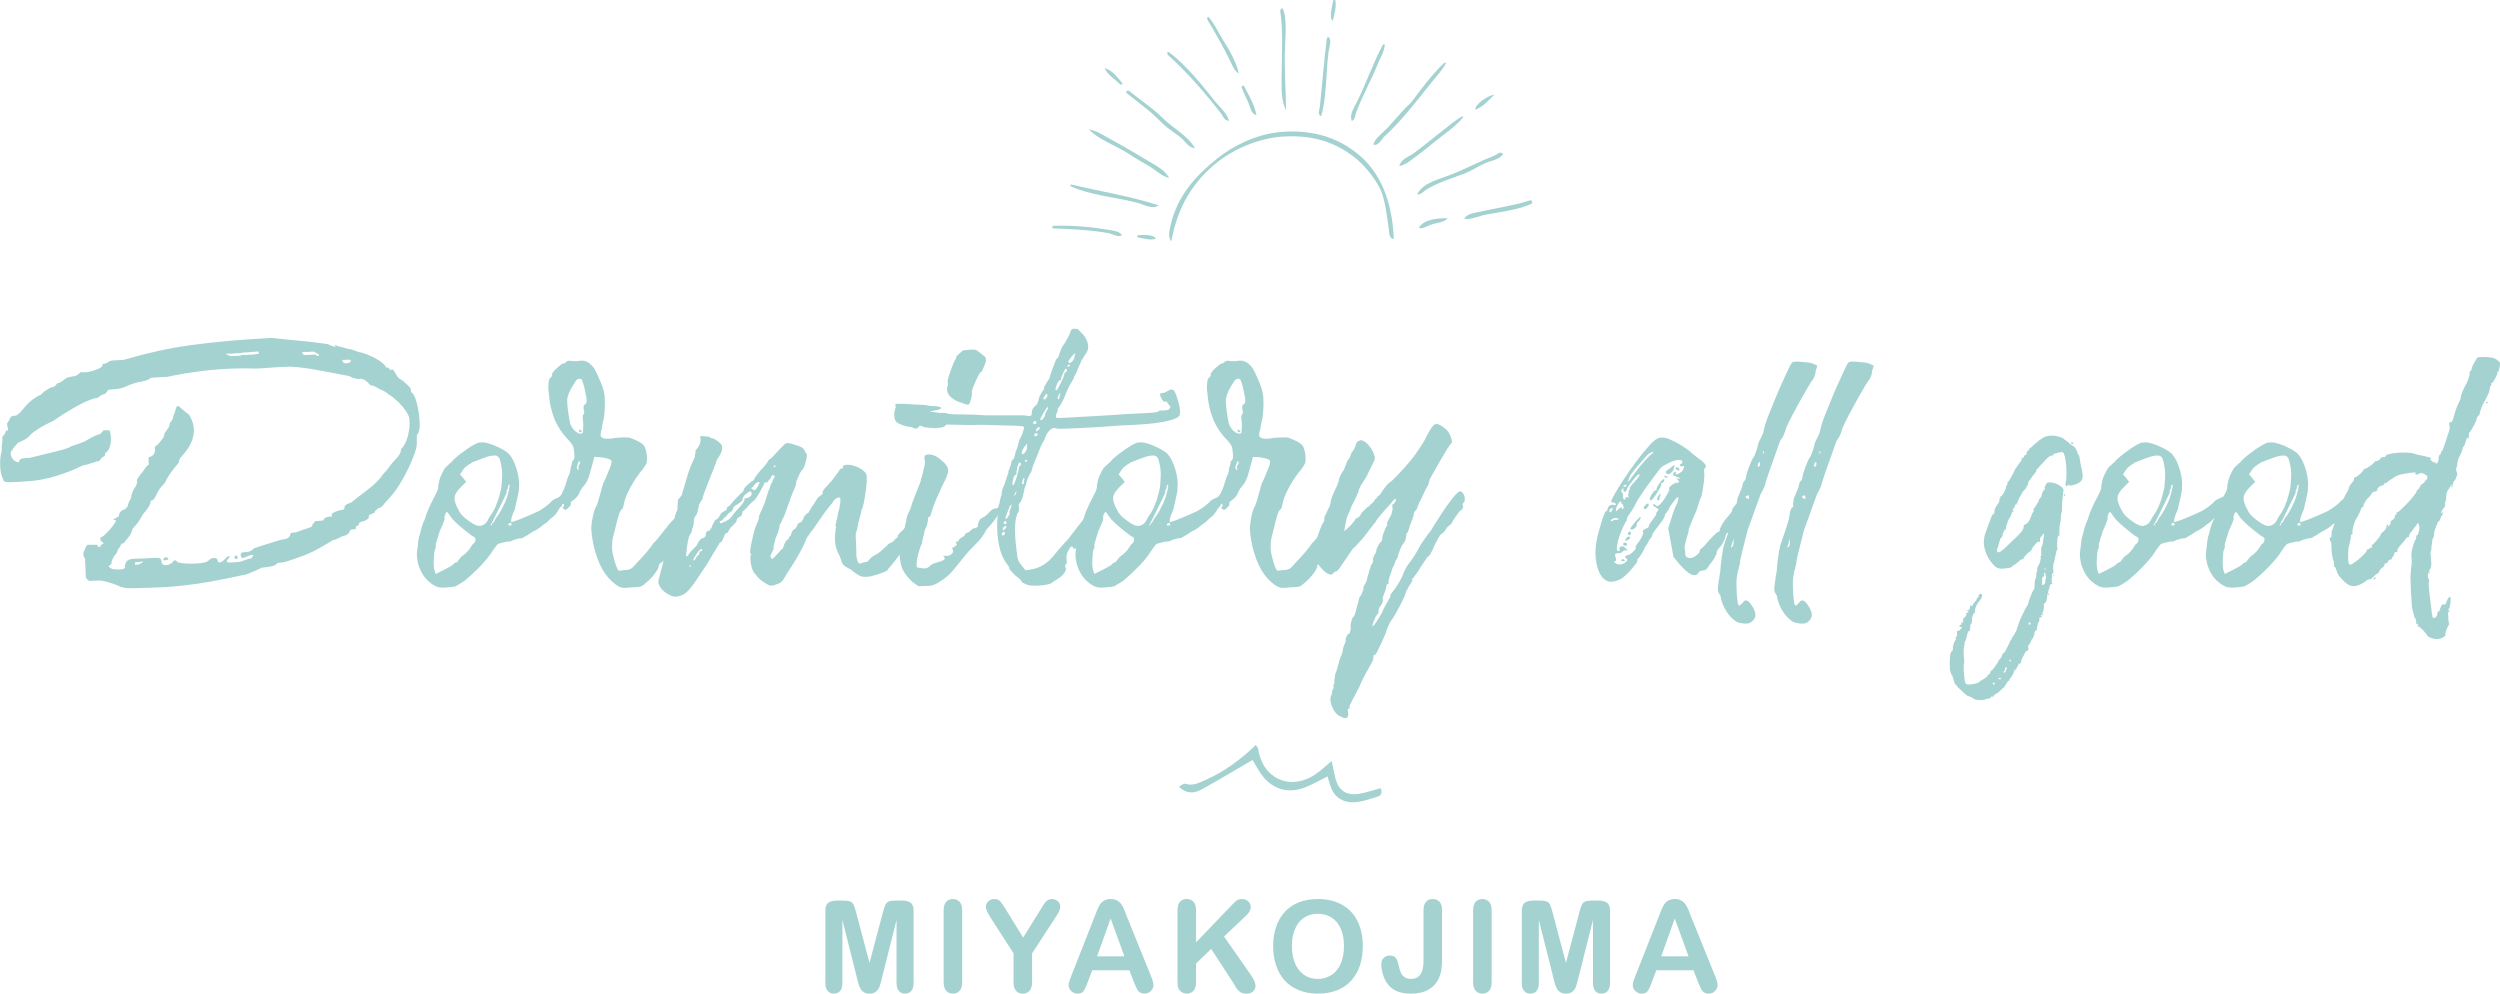 <svg xmlns="http://www.w3.org/2000/svg" id="_&#x30EC;&#x30A4;&#x30E4;&#x30FC;_1" data-name="&#x30EC;&#x30A4;&#x30E4;&#x30FC;_1" viewBox="0 0 696.29 276.75"><defs><style>      .cls-1, .cls-2 {        fill: #a4d2d1;      }      .cls-2 {        fill-rule: evenodd;      }    </style></defs><g><g><path class="cls-1" d="M.51,125.38c-.08-.41-.06-.98.06-1.72.12-.74.14-1.39.06-1.96.25-.25.43-.47.55-.67.12-.2.23-.39.31-.55.08-.16.12-.33.12-.49.57,0,.78-.22.61-.67-.16-.45-.25-.92-.25-1.41.41-.49.67-.94.8-1.35.12-.41.43-.65.92-.74.41,0,.7-.04.86-.12.16-.08.49-.33.98-.74,1.31-1.55,2.31-2.64,3.01-3.25.7-.61,1.7-1.25,3.01-1.9.16-.25.41-.49.74-.74.33-.25.66-.45.98-.61.33-.25.7-.45,1.1-.61.16,0,.37-.04.61-.12.25-.08.57-.41.98-.98.33,0,.74-.16,1.23-.49.25-.16.45-.33.61-.49.49-.41.98-.65,1.47-.74.49-.08.94-.16,1.35-.25.08,0,.25-.04.49-.12.16-.08.35-.18.55-.31.21-.12.43-.35.67-.67h1.72c1.06-.16,2.1-.45,3.13-.86,1.02-.41,1.49-.89,1.41-1.46.57,0,1.06-.16,1.47-.48.41-.32.9-.48,1.47-.48.9-.08,1.61-.12,2.15-.12s1-.08,1.41-.24c3.03-.89,6.01-1.65,8.96-2.3,2.94-.64,6.01-1.19,9.2-1.63,3.19-.44,6.6-.83,10.25-1.15,3.64-.32,7.67-.61,12.09-.85,2.78.31,5.54.59,8.28.83,2.74.24,5.25.55,7.55.94.25.16.49.28.74.35.25.08.45.16.61.24.25.08.45.12.61.12,0-.39.02-.59.06-.59s.26.16.67.47c.16,0,.41.04.74.12.25.08.55.16.92.24.37.08.76.2,1.17.35.49,0,1.12.17,1.9.49.78.33,1.37.49,1.78.49,2.04.66,3.68,1.39,4.91,2.21,1.23.82,1.88,1.47,1.96,1.96.49,0,.82.14.98.43.16.29.53.35,1.1.18.16.41.37.78.61,1.1.16.33.35.63.55.92.2.29.47.51.8.67.41.25.8.53,1.17.86.37.33.67.61.92.86.33.33.57.61.74.86l.12.98c.49.25.92.92,1.29,2.02s.65,2.33.86,3.68c.2,1.35.29,2.62.25,3.8-.04,1.19-.31,2.02-.8,2.52v1.84c.08.74-.1,1.76-.55,3.07-.45,1.31-1.02,2.7-1.72,4.17-.7,1.47-1.49,2.94-2.39,4.42-.9,1.47-1.8,2.7-2.7,3.68-.16.16-.35.37-.55.61-.21.25-.39.45-.55.61-.25.25-.45.49-.61.74l-.86.98c-.41,0-.82.21-1.23.61-.25.17-.41.33-.49.49,0,.25-.21.45-.61.61-.17.08-.33.12-.49.12-.16.08-.29.17-.37.25-.25.25-.33.53-.25.86-.41.41-.86.7-1.35.86-.25.08-.45.12-.61.12l-.49.25c-.25.17-.37.45-.37.86-.49,0-.74.17-.74.49-.08.16-.08.33,0,.49-.49,0-.92.06-1.29.18-.37.12-.55.39-.55.8-.33.41-.74.7-1.23.86-.25.08-.45.12-.61.12l-.98.49c-.33.16-.63.31-.92.43-.29.12-.55.18-.8.18-1.31.82-2.44,1.49-3.37,2.02-.94.53-1.8.98-2.58,1.35-.78.37-1.53.7-2.27.98-.74.29-1.6.59-2.58.92-1.55.57-2.66.9-3.31.98-.49.08-.94.12-1.35.12-.33.49-.92.82-1.78.98-.86.17-1.74.29-2.64.37-.98.49-2.02.96-3.13,1.41-1.1.45-1.86.67-2.27.67-3.27.74-6.56,1.39-9.88,1.96-3.31.57-7.06,1.02-11.23,1.35-3.68.16-6.65.26-8.9.31-2.25.04-3.66-.14-4.23-.55-.9-.41-1.92-.78-3.07-1.1-1.15-.33-1.96-.49-2.45-.49-.41,0-.88.02-1.41.06-.53.04-1,.06-1.41.06-.57-.33-.9-.65-.98-.98-.08-.33-.12-1.19-.12-2.58,0-.41-.02-.78-.06-1.1-.04-.33-.06-.61-.06-.86v-.74c-.49-.49-.61-1.1-.37-1.84.25-.74.57-1.39.98-1.96h2.82c0,.41.16.61.49.61s.49-.2.49-.61c.49-.16.74-.29.74-.37s-.29-.37-.86-.86v-.86c.41-.08.82-.33,1.23-.74.41-.41.82-.82,1.23-1.23.82-.98,1.35-1.68,1.6-2.09.16-.33.25-.57.25-.74-.57,0-.82-.04-.74-.12.08-.08.61-.41,1.6-.98-.08-.41.06-.82.43-1.23.37-.41.76-.61,1.17-.61l.86-.98c0-.41.16-.9.49-1.47.33-.57.49-1.06.49-1.47.25-.9.57-1.64.98-2.21.41-.57.61-1.1.61-1.6-.08-.16-.08-.37,0-.61.08-.25.2-.45.37-.61l.49-.74c.41-.41.74-.82.98-1.23.25-.41.49-.74.74-.98.25-.33.49-.57.74-.74-.08-.16-.12-.37-.12-.61v-1.35c.49,0,.94-.22,1.35-.68.41-.45.53-1.17.37-2.15.65-.49,1.06-.86,1.23-1.1.16-.25.33-.45.49-.61.16-.16.33-.37.49-.61.33-.49.49-.98.49-1.47.33-.41.65-.86.98-1.35.33-.49.49-.98.49-1.47.16-.16.33-.37.49-.61.33-.49.49-.94.49-1.35.41-.9.65-1.6.74-2.09.08-.49.33-.74.74-.74.41.33.78.66,1.1.98.33.25.65.51.98.8.33.29.61.51.86.67,1.14,1.88,1.55,3.72,1.23,5.52-.33,1.8-1.1,3.44-2.33,4.91-.41.49-.82.98-1.23,1.47-.41.49-.57.94-.49,1.35-.41.49-1,1.23-1.78,2.21-.78.98-1.53,2.21-2.27,3.68-.98.9-1.72,1.92-2.21,3.07-.49,1.15-1.02,1.72-1.59,1.72,0,.82-.53,1.84-1.6,3.07-.41.41-.84,1.04-1.29,1.9-.45.86-1.17,1.78-2.15,2.76-.25.98-.61,1.76-1.1,2.33-.49.57-.94,1.15-1.35,1.72-.49.08-.8.31-.92.67-.12.37-.39.76-.8,1.17,0,.33-.16.74-.49,1.23-.17.25-.33.41-.49.49-.08.25-.21.49-.37.74-.33.66-.45,1.15-.37,1.47l-.86.74c.49.49.98.76,1.47.8.49.04.98.06,1.47.06s.92-.06,1.29-.18c.37-.12.47-.43.31-.92.16-.49.33-.86.49-1.1.16-.25.41-.43.74-.55.33-.12.82-.2,1.47-.25.65-.04,1.6-.06,2.82-.06,1.88-.16,3.11-.22,3.68-.18.57.04.9.27.98.67,0,.9.37,1.35,1.1,1.35s1.35-.2,1.84-.61c.41-.49.69-.74.86-.74s.45.21.86.61c.74.16,1.53.27,2.39.31.86.04,1.72.04,2.58,0,.86-.04,1.59-.12,2.21-.25.61-.12,1.04-.31,1.29-.55.41-.49.92-.74,1.53-.74s.96.21,1.04.61c0,.49.2.7.61.61.41-.08.86-.37,1.35-.86l.74-.74c.49-.16.74-.2.74-.12s-.21.37-.61.86c-.41.49-.39.78.06.86.45.08,1.37.04,2.76-.12.49,0,1.12-.16,1.9-.49.78-.33,1.37-.49,1.78-.49.41-.49.59-.78.55-.86-.04-.08-.27-.12-.67-.12-1.31.57-2.07.86-2.27.86s-.39-.25-.55-.74c0-.41.08-.65.25-.74.16-.08.74-.16,1.72-.25.33,0,.74-.16,1.23-.49.25-.16.41-.33.49-.49.49-.16,1.37-.45,2.64-.86,1.27-.41,2.84-.9,4.72-1.47.49-.08.96-.16,1.41-.25.45-.08.88-.37,1.29-.86,0-.49.16-.78.49-.86.33-.08.69-.12,1.1-.12,1.55-.57,2.74-.98,3.56-1.23.82-.25,1.18-.57,1.1-.98l.86-.98h.61c.16,0,.37-.02.61-.06.25-.04.53-.06.86-.06.33-.57.69-.9,1.1-.98.41-.08.86-.12,1.35-.12v-.86c.33-.16.65-.33.98-.49.82-.33,1.43-.49,1.84-.49.25,0,.41-.06.49-.18.08-.12.16-.26.25-.43v-.49c.16-.16.37-.33.61-.49.33-.16.74-.33,1.23-.49,1.31-1.06,2.88-2.29,4.72-3.68,1.84-1.39,3.25-2.82,4.23-4.29.65-.65,1.21-1.31,1.66-1.96.45-.65.88-1.19,1.29-1.6.41-.49.82-.94,1.23-1.35.08-.16.2-.37.37-.61.08-.16.16-.35.25-.55.08-.2.12-.47.12-.8.9-.9,1.55-2.19,1.96-3.86.41-1.68.53-3.21.37-4.6-.08-.9-.74-2.06-1.96-3.5-1.23-1.43-2.58-2.6-4.05-3.5-.41-.41-1.02-.78-1.84-1.1-.33-.16-.66-.33-.98-.49-.16-.08-.37-.2-.61-.37-.41-.25-.86-.37-1.35-.37-1.06-1.23-2.01-1.84-2.82-1.84-.41.08-.78.08-1.1,0-.33-.08-.66-.16-.98-.25-.33-.08-.66-.25-.98-.49-.9-.16-2.19-.41-3.86-.74-1.68-.33-3.42-.65-5.21-.98-1.8-.33-3.5-.57-5.09-.74-1.6-.16-2.76-.2-3.5-.12-.98,0-1.92.04-2.82.12-.82.08-1.7.14-2.64.18-.94.04-1.86.1-2.76.18-2.13-.08-4.36-.08-6.69,0s-4.62.24-6.87.49c-2.25.25-4.36.53-6.32.86-1.96.33-3.68.66-5.15.98-.33,0-.92.02-1.78.06-.86.04-1.74.1-2.64.18-.49.49-1.35.84-2.58,1.04-1.23.21-2.54.59-3.93,1.17-.9.49-1.9.8-3.01.92-1.1.12-1.86.18-2.27.18l-.98,1.23c-.16,0-.37.04-.61.12-.49.17-.9.45-1.23.86-.66.08-1.47.31-2.45.67-.98.37-2.02.86-3.13,1.47s-2.25,1.29-3.44,2.02c-1.18.74-2.31,1.47-3.37,2.21-.98.49-1.76.88-2.33,1.17-.57.29-1.04.55-1.41.8-.37.25-.76.49-1.17.74-.41.25-.9.61-1.47,1.1-.49.66-1.08,1.17-1.78,1.53-.69.37-1.29.63-1.78.8-.9.98-1.53,1.78-1.9,2.39-.37.61-.22,1.37.43,2.27.25.33.61.57,1.1.74.25.08.45.12.61.12,0-.57.25-.92.74-1.04.49-.12,1.19-.18,2.09-.18,2.7-.65,5.21-1.27,7.55-1.84,2.33-.57,3.74-1.06,4.23-1.47.41-.08.98-.26,1.72-.55.74-.29,1.35-.51,1.84-.67.9-.57,1.78-1.06,2.64-1.47.86-.41,1.49-.65,1.9-.74l.86-.98h1.29c.37,0,.55.29.55.86.16.41.22,1.06.18,1.96-.04.9-.27,1.8-.67,2.7l-.98.98c.08.41-.06.7-.43.86-.37.17-.76.57-1.17,1.23-.41,0-1.04.17-1.9.49-.86.33-1.78.57-2.76.74-1.88.98-4.23,1.92-7.06,2.82-2.82.9-5.62,1.43-8.4,1.59-2.37.17-4.07.25-5.09.25s-1.53-.25-1.53-.74c-.49-.9-.78-2.15-.86-3.74-.08-1.6.08-3.09.49-4.48ZM38.55,157.28c.9-.49,1.35-.78,1.35-.86s-.45-.04-1.35.12c-.49,0-.78.02-.86.06-.08.04-.12.27-.12.67h.98ZM45.91,155.2c.41,0,.69.08.86.25.08.08.12.21.12.37l-.86.25c-.49,0-.66-.12-.49-.37.08-.16.2-.33.37-.49ZM64.93,99.12h1.29c.45,0,.88-.08,1.29-.25h.98c.33,0,.65-.02.98-.06.33-.04.61-.06.86-.06.9-.08,1.43-.14,1.6-.18.16-.04.2-.26.12-.67l-1.84.12c-.25,0-.49.02-.74.06-.25.04-.45.06-.61.06h-.61c-.33.08-.66.12-.98.12-.25.08-.53.12-.86.12h-.74c-.49.08-.9.12-1.23.12h-1.6c.16.17.37.29.61.37.16.08.37.17.61.25.25.08.53.08.86,0ZM65.3,154.83l.74-.12c.16.49.2.78.12.86s-.33.12-.74.12l-.12-.86ZM85.05,98.88c.49,0,.98-.02,1.47-.06.49-.04.94-.06,1.35-.06.41.41.69.53.86.37.08-.08.12-.2.12-.37-.16-.08-.37-.2-.61-.37-.49-.33-.9-.49-1.23-.49l-.98.12h-1.84c0,.41.12.66.37.74.16.08.33.12.49.12ZM96.34,101.21c.9-.08,1.35-.31,1.35-.67s-.45-.47-1.35-.31h-.98c0,.41.16.7.49.86.16.08.33.12.49.12Z"></path><path class="cls-1" d="M157.2,139.61c-.41.49-.66.9-.74,1.23-.25.25-.47.51-.67.8-.21.29-.39.59-.55.92-.25.25-.33.37-.25.37-.25.33-.51.61-.8.86-.29.25-.59.49-.92.74l-.61.61-.25.25c-.17.17-.37.31-.61.43-.25.12-.49.31-.74.55-.74.66-1.64,1.23-2.7,1.72-.25.16-.49.33-.74.49-.25.16-.49.33-.74.49l-.74.37-.25.25h-.12c-.08.08-.16.12-.25.12-.17.08-.33.12-.49.12h-.37c-.66.17-1.1.29-1.35.37-.49.16-.86.33-1.1.49-.17,0-.31.02-.43.06-.12.04-.27.02-.43-.06-.66.17-1.23.31-1.72.43-.49.12-.82.23-.98.31-.17.16-.43.49-.8.98s-.76,1.06-1.17,1.72c-.74,1.06-1.74,2.25-3.01,3.56-1.27,1.31-2.43,2.41-3.5,3.31-.41.41-1.02.86-1.84,1.35-.82.49-1.31.78-1.47.86-.17,0-.43.04-.8.12-.37.08-.76.12-1.17.12-1.15.16-2.07.16-2.76,0-.7-.17-1.45-.57-2.27-1.23-1.64-1.23-2.78-3.03-3.44-5.4-.16-.74-.26-1.41-.31-2.02-.04-.61.02-1.37.18-2.27.16-1.8.33-2.9.49-3.31.08-.25.18-.59.31-1.04.12-.45.23-.88.31-1.29.33-1.06.61-1.8.86-2.21.08-.25.23-.69.43-1.35.21-.65.47-1.31.8-1.96.25-.65.57-1.35.98-2.09.41-.74.69-1.31.86-1.72.57-.9.82-1.72.74-2.45.08-.25.16-.63.25-1.17.08-.53.25-1.04.49-1.53.49-1.06.84-1.74,1.04-2.02.2-.29.51-.59.92-.92l.37-.37c.16-.16.33-.29.49-.37.49-.65,1.37-1.47,2.64-2.45,1.27-.98,2.47-1.8,3.62-2.45.74-.41,1.25-.63,1.53-.67.29-.04.71-.06,1.29-.06,1.14.16,2.45.59,3.93,1.29,1.47.7,2.49,1.33,3.07,1.9.9.98,1.64,2.44,2.21,4.36.57,1.92.78,3.74.61,5.46,0,.25-.06.67-.18,1.29-.12.61-.27,1.27-.43,1.96-.17.7-.31,1.33-.43,1.9-.12.57-.23.9-.31.98-.25.49-.47,1.08-.67,1.78-.21.7-.23,1.12-.06,1.29.08,0,.43-.1,1.04-.31.61-.2,1.31-.47,2.09-.8.78-.33,1.6-.68,2.45-1.04.86-.37,1.53-.68,2.02-.92,1.55-.9,2.78-1.84,3.68-2.82.16-.16.45-.35.86-.55.41-.2.82-.39,1.23-.55l1.35-.49.49.74c-.17.17-.27.33-.31.49-.04.17-.1.33-.18.49ZM131.8,151.51c.33-.25.53-.59.61-1.04.08-.45-.04-.76-.37-.92-.25-.08-.66-.35-1.23-.8-.57-.45-1.19-.94-1.84-1.47-.66-.53-1.29-1.08-1.9-1.66-.61-.57-1.04-1.02-1.29-1.35-.25-.33-.53-.74-.86-1.23-.17-.16-.29-.33-.37-.49-.16,0-.35.23-.55.68-.21.45-.27.8-.18,1.04.08.16-.02.59-.31,1.29-.29.7-.63,1.49-1.04,2.39-.16.57-.41,1.37-.74,2.39-.33,1.02-.45,1.62-.37,1.78.08.17.04.41-.12.74-.16.25-.27.63-.31,1.17-.04.53-.08,1.1-.12,1.72-.04.61-.04,1.21,0,1.78.04.57.1.98.18,1.23l.37,1.1,2.21-1.1c.65-.33,1.23-.63,1.72-.92.49-.29.82-.51.98-.67.25-.33.49-.49.74-.49.16,0,.45-.29.86-.86.16-.25.37-.49.61-.74.25-.25.41-.37.49-.37.25-.16.59-.47,1.04-.92s.8-.88,1.04-1.29c.08-.16.2-.37.37-.61.16-.25.29-.37.37-.37ZM135.73,145.13c.08-.16.25-.47.49-.92.25-.45.53-.88.86-1.29.25-.41.49-.86.74-1.35.25-.49.41-.9.49-1.23.16-.33.33-.76.49-1.29.16-.53.31-1.04.43-1.53.12-.49.22-.92.31-1.29.08-.37.12-.59.12-.67s.02-.29.06-.61c.04-.33.06-.69.06-1.1.08-.9.1-1.74.06-2.52-.04-.78-.18-1.66-.43-2.64-.16-.82-.43-1.35-.8-1.6s-1-.29-1.9-.12c-.57.08-1.49.37-2.76.86-1.27.49-2.11.82-2.52.98-.17.17-.37.31-.61.43-.25.12-.45.27-.61.43-.57.33-1.02.78-1.35,1.35l-.74,1.1.86.98.86,1.1-.55.55c-.29.29-.63.63-1.04,1.04-.9.9-1.43,1.72-1.6,2.45-.16.74.04,1.72.61,2.94.33.66.61,1.19.86,1.6.25.41.69.9,1.35,1.47,1.72,1.39,2.98,2.13,3.8,2.21.41.08.88-.02,1.41-.31.53-.29.88-.63,1.04-1.04ZM138.18,144.15c.25-.16.61-.67,1.1-1.53s.9-1.66,1.23-2.39c.41-.82.78-1.88,1.1-3.19.33-1.31.41-2,.25-2.09-.08-.08-.21.08-.37.49,0,.49-.12.86-.37,1.1v.61c0,.08-.27.67-.8,1.78-.53,1.1-1.49,3.05-2.88,5.83-.66,1.06-.9,1.59-.74,1.59.25-.08.37-.2.37-.37-.17-.08-.08-.2.25-.37.16-.08.33-.33.49-.74.08-.16.16-.31.25-.43.08-.12.12-.22.12-.31ZM141.86,146.36c.49.08.69-.04.61-.37,0-.25-.17-.37-.49-.37-.25.16-.39.33-.43.49-.04.17.06.25.31.25Z"></path><path class="cls-1" d="M156.83,141.21c.16,0,.25-.16.25-.49,0-.41-.16-.53-.49-.37-.17,0-.25.1-.25.31v.55c-.25-.16-.41-.29-.49-.37-.08-.08-.25-.16-.49-.25.17-.41.25-.67.25-.8s-.04-.35-.12-.67c0-.33.29-.78.86-1.35l.86-1.84.98-3.07c.25-.41.43-.86.55-1.35.12-.49.18-.94.18-1.35.16-.16.26-.45.31-.86.04-.41.1-.69.18-.86.25-.16.41-.39.49-.67.08-.29.12-.47.12-.55-.08-1.31-.18-2.19-.31-2.64-.12-.45-.47-1-1.04-1.66-1.88-1.88-3.27-3.91-4.17-6.07-.9-2.17-1.43-4.48-1.6-6.93-.16-.9-.22-1.72-.18-2.45.04-.74.1-1.27.18-1.6.08-.33.27-.59.55-.8.29-.2.39-.43.31-.67-.08-.16.02-.43.31-.8.29-.37.63-.74,1.04-1.1.41-.37.8-.69,1.17-.98.37-.29.63-.39.8-.31.16,0,.35-.12.55-.37.2-.25.51-.37.92-.37,1.14.17,2.15.17,3.01,0,.86-.16,1.74.08,2.64.74.65.57,1.12,1.1,1.41,1.6.29.49.67,1.31,1.17,2.45.9,1.88,1.43,3.54,1.6,4.97.16,1.43.12,3.33-.12,5.71-.08.57-.21,1.17-.37,1.78-.17.61-.25,1.13-.25,1.53-.25.74-.37,1.35-.37,1.84s.2.78.61.86c.16.16.59.25,1.29.25s1.49-.08,2.39-.25c.82-.08,1.45-.12,1.9-.12h1.17c.33,0,.61.04.86.12.25.08.57.21.98.37,1.55.66,2.52,1.25,2.88,1.78.37.53.63,1.41.8,2.64.08.9.08,1.55,0,1.96-.08.41-.45,1.06-1.1,1.96-1.15,1.31-2.19,2.8-3.13,4.48-.94,1.68-1.53,2.97-1.78,3.87-.16.41-.29.86-.37,1.35-.08.49-.21.94-.37,1.35-.41.17-.78.78-1.1,1.84-.33,1.06-.61,2.17-.86,3.31-.25.98-.45,1.78-.61,2.39-.17.61-.27,1.17-.31,1.66-.04.49-.06.94-.06,1.35s.04.94.12,1.6c.16.82.35,1.58.55,2.27.2.7.39,1.25.55,1.66.25.66.45,1.02.61,1.1.16.08.69.04,1.6-.12.74,0,1.31-.1,1.72-.31.41-.2.94-.71,1.6-1.53.74-.74,1.64-1.72,2.7-2.94,1.06-1.23,1.72-2.09,1.96-2.58.33-.25.8-.76,1.41-1.53.61-.78,1.57-1.98,2.88-3.62,1.39-1.64,2.49-2.72,3.31-3.25.82-.53,1.31-.59,1.47-.18,0,.17-.1.49-.31.98-.21.49-.45,1.04-.74,1.66-.29.61-.57,1.15-.86,1.6-.29.45-.47.67-.55.67s-.1.04-.06.12c.04.08.1.12.18.12,0,.17-.02.37-.06.61-.04.25-.18.49-.43.74-.17.25-.31.59-.43,1.04-.12.45-.27.76-.43.92,0,.41-.1.74-.31.98-.21.25-.39.53-.55.86-.16.08-.35.29-.55.61-.21.33-.31.7-.31,1.1-.16.33-.35.68-.55,1.04-.21.37-.43.59-.67.68-.66.49-.94.9-.86,1.23,0,.17-.1.43-.31.8-.21.37-.49.8-.86,1.29s-.78.96-1.23,1.41c-.45.45-.88.84-1.29,1.17-.41.41-.82.69-1.23.86-.41.16-1.23.25-2.45.25-1.39.16-2.31.2-2.76.12-.45-.08-1-.33-1.66-.74-1.56-1.14-2.82-2.56-3.8-4.23-.98-1.68-1.8-3.82-2.45-6.44-.25-1.06-.43-2.09-.55-3.07s-.18-1.68-.18-2.09c0-.33.04-.8.12-1.41.08-.61.18-1.23.31-1.84.12-.61.26-1.17.43-1.66.16-.49.29-.82.37-.98.25-.25.51-.92.8-2.02.29-1.1.72-2.64,1.29-4.6.16-.25.39-.69.67-1.35.29-.65.55-1.31.8-1.96.74-1.64,1-2.64.8-3.01-.21-.37-1.13-.67-2.76-.92l-1.96-.12-1.35,4.91c-.41,1.39-.92,2.41-1.53,3.07-.61.66-.88,1.06-.8,1.23-.16,0-.33.25-.49.74-.16.49-.45.94-.86,1.35-.49.49-.84.8-1.04.92-.21.12-.35.21-.43.25-.08.04-.1.12-.06.25.04.12.02.39-.06.8l-.86.86c-.33.33-.55.45-.68.37-.12-.08-.39-.29-.8-.61l.25-.12ZM162.96,112.62c.25-.16.39-.47.43-.92.04-.45-.1-1.37-.43-2.76-.17-.9-.35-1.64-.55-2.21-.21-.57-.35-.94-.43-1.1-.82-.33-1.43-.04-1.84.86-.41.57-.82,1.25-1.23,2.02-.41.78-.7,1.53-.86,2.27-.08.25-.1.74-.06,1.47.04.74.12,1.53.25,2.39.12.86.25,1.66.37,2.39.12.74.26,1.23.43,1.47.33.74.8,1.33,1.41,1.78.61.45,1.12.59,1.53.43.25,0,.37-.14.37-.43s.04-.96.12-2.02c-.08-.65-.14-1.25-.18-1.78-.04-.53.02-.88.18-1.04.16-.08.25-.26.25-.55s-.04-.51-.12-.67c-.16-.98-.04-1.51.37-1.6ZM161.37,129.31c.16,0,.22-.08.18-.25-.04-.16-.06-.33-.06-.49-.08-.25-.21-.2-.37.12-.17.33-.33.82-.49,1.47.08.49.25.74.49.74.08,0,.08-.25,0-.74-.08-.16,0-.45.25-.86ZM161.37,119.61c.08,0,.2.08.37.25.08.08.16.12.25.12.08.08.08.17,0,.25s-.21.12-.37.12c-.08,0-.17-.04-.25-.12-.08-.08-.12-.16-.12-.25l.12-.37Z"></path><path class="cls-1" d="M197.32,121.58c.08.08.25.18.49.31.25.12.45.18.61.18.25,0,.67.23,1.29.67.61.45,1.04.84,1.29,1.17.16.57.16,1.15,0,1.72-.16.57-.61,1.39-1.35,2.45-.08.41-.35,1.17-.8,2.27-.45,1.1-.92,2.27-1.41,3.5s-.92,2.35-1.29,3.37c-.37,1.02-.55,1.62-.55,1.78,0,.08-.04.17-.12.25-.08.08-.14.16-.18.25-.04.08-.1.17-.18.25-.08.16-.21.41-.37.74-.16.33-.21.57-.12.74-.16.33-.29.76-.37,1.29-.08.53-.33,1-.74,1.41-.17.41-.27.96-.31,1.66-.04.7-.18,1.25-.43,1.66,0,.41-.12.84-.37,1.29-.25.45-.41.72-.49.8-.08.25-.18.68-.31,1.29-.12.61-.23,1.25-.31,1.9-.08.66-.16,1.47-.25,2.45.25,0,.43-.08.55-.25.12-.16.31-.45.55-.86.98-.98,1.43-1.47,1.35-1.47.16,0,.33-.14.49-.43.16-.29.33-.59.49-.92.49-.82.98-1.23,1.47-1.23.08,0,.22-.12.43-.37.2-.25.26-.53.18-.86.16-.41.37-.65.61-.74.25-.08.41-.12.49-.12l.49-.74c.16-.49.39-1,.67-1.53.29-.53.51-.8.67-.8s.33-.1.49-.31c.16-.2.45-.67.86-1.41.25-.16.51-.35.8-.55.29-.2.51-.31.67-.31.08-.08.12-.25.12-.49-.08-.08-.08-.16,0-.25l.49-.25c.08-.16.16-.26.25-.31.08-.04.16-.1.25-.18l.25-.25c.08-.16.26-.41.55-.74.29-.33.61-.68.98-1.04.37-.37.69-.69.98-.98s.51-.47.67-.55l.12-.12c0-.08.02-.12.06-.12s.06-.04.06-.12c-.08-.08-.02-.29.18-.61.2-.33.47-.63.8-.92.33-.29.63-.55.92-.8.29-.25.47-.37.55-.37.08-.08.16-.14.25-.18.08-.04.16-.14.25-.31,0-.16.2-.51.61-1.04.41-.53.82-1.04,1.23-1.53.65-.65,1.17-1.23,1.53-1.72s.55-.82.55-.98c.16-.08.26-.16.31-.25.04-.08.18-.16.43-.25.41-.41.98-1.02,1.72-1.84.74-.82,1.31-1.39,1.72-1.72.25-.41.57-.65.98-.74.41-.08,1.19.08,2.33.49,1.31.33,2.13.74,2.45,1.23.25.57.49.98.74,1.23.08.08.1.33.06.74-.04.41-.12.86-.25,1.35-.12.49-.27.96-.43,1.41-.17.45-.33.76-.49.92-.17.08-.35.31-.55.67-.21.37-.39.76-.55,1.17-.17.41-.33.78-.49,1.1-.17.33-.25.53-.25.61.16.17.04.7-.37,1.6-.41.9-.92,2.21-1.53,3.93-.61,1.72-1.08,3.03-1.41,3.93-.25.41-.47.86-.67,1.35-.21.49-.39.82-.55.98,0,.17-.04.47-.12.92-.08.45-.21.88-.37,1.29-.16.41-.33.8-.49,1.17-.16.37-.25.59-.25.67,0,.17-.06.43-.18.8-.12.37-.23.8-.31,1.29.08.33.02.67-.18,1.04-.21.37-.39.76-.55,1.17-.17.25-.17.53,0,.86.08.16.2.29.37.37.25-.16.74-.65,1.47-1.47.16-.16.33-.35.49-.55.16-.2.33-.39.49-.55.16-.16.33-.29.49-.37,0-.08.04-.2.12-.37.08-.16.2-.49.37-.98.16-.25.31-.49.43-.74.12-.25.22-.37.31-.37.25,0,.39-.14.43-.43.04-.29.22-.51.55-.67.16-.9.49-1.51.98-1.84.25-.08.45-.26.61-.55.16-.29.25-.51.25-.67.25-.41.53-.61.86-.61.08,0,.25-.16.49-.49.25-.33.41-.69.49-1.1.49-.65.94-1.06,1.35-1.23,0-.16.08-.37.25-.61.16-.16.31-.39.43-.67.12-.29.35-.59.67-.92.33-.57.63-1.08.92-1.53.29-.45.55-.71.8-.8.16-.16.37-.33.61-.49.25-.16.29-.33.12-.49,0-.33.25-.76.74-1.29.49-.53,1.1-1.21,1.84-2.02.57-.74,1.04-1.35,1.41-1.84.37-.49.59-.82.67-.98.16-.41.41-.61.74-.61.25,0,.37-.12.37-.37-.16-.25-.02-.43.43-.55.45-.12,1-.14,1.66-.06,1.14.25,2.13.63,2.94,1.17.82.53,1.31,1.04,1.47,1.53.08.16.1.74.06,1.72-.04.98-.14,2.05-.31,3.19-.17,1.15-.35,2.21-.55,3.19-.21.98-.43,1.6-.67,1.84.08.17.02.57-.18,1.23-.21.66-.39,1.31-.55,1.96-.16.74-.29,1.37-.37,1.9-.08.53-.21.88-.37,1.04-.08.49-.08,1.27,0,2.33.08,1.06.12,2.5.12,4.29.16.9.35,1.51.55,1.84.2.33.71.29,1.53-.12.57,0,.98-.12,1.23-.37.08-.16.29-.41.61-.74s.82-.65,1.47-.98c.49-.25.98-.59,1.47-1.04.49-.45.82-.76.98-.92.33-.16.57-.39.74-.67.16-.29.41-.47.74-.55.16-.08.39-.2.67-.37.29-.16.51-.37.67-.61.25-.33.41-.49.49-.49.25,0,.37-.16.37-.49-.08-.08,0-.26.25-.55.25-.29.49-.55.74-.8.65-.49,1.02-.9,1.1-1.23.08-.33.12-.57.12-.74.49-.82.88-1.47,1.17-1.96.29-.49.59-.92.92-1.29.33-.37.53-.55.61-.55.41-.16.55.1.43.8-.12.7-.39,1.33-.8,1.9-.25.33-.39.57-.43.74-.04.16-.06.33-.06.49.16.33.1.94-.18,1.84-.29.9-.63,1.6-1.04,2.09-.66.9-.86,1.47-.61,1.72,0,.08-.12.33-.37.74-.25.41-.57.9-.98,1.47-.41.57-.84,1.15-1.29,1.72-.45.57-.84,1.06-1.17,1.47-.33.41-.61.74-.86.98-.25.25-.37.45-.37.61-.17.16-.74.43-1.72.8-.98.37-2.01.67-3.07.92-1.06.16-1.9.16-2.52,0-.61-.16-1.62-.82-3.01-1.96-1.15-.57-1.84-1.02-2.09-1.35-.25-.33-.53-1.06-.86-2.21-.66-1.23-1.06-2.27-1.23-3.13-.16-.86-.21-1.94-.12-3.25.08-.49.14-.92.18-1.29.04-.37.06-.63.06-.8-.17-.08-.18-.26-.06-.55.12-.29.18-.59.18-.92.16-.49.29-1.04.37-1.66.08-.61.2-1.08.37-1.41.08-.49.16-.96.25-1.41.08-.45.12-.8.12-1.04,0-.49-.02-.78-.06-.86-.04-.08-.23-.12-.55-.12-.17,0-.43.14-.8.43-.37.29-.63.63-.8,1.04-.16.17-.43.47-.8.92-.37.45-.76.96-1.17,1.53-.41.57-.86,1.21-1.35,1.9-.49.7-.9,1.29-1.23,1.78-.41.66-.82,1.23-1.23,1.72-.41.49-.7.9-.86,1.23-.17.08-.29.25-.37.49-.08.25-.21.45-.37.61,0,.33-.49,1.41-1.47,3.25-.98,1.84-2.25,3.91-3.8,6.2-.57,1.06-1.04,1.8-1.41,2.21-.37.41-.88.7-1.53.86-.49.25-1.1.37-1.84.37-.41-.17-1.04-.53-1.9-1.1-.86-.57-1.49-1.18-1.9-1.84-.66-.57-1.1-1.41-1.35-2.52-.25-1.1-.33-1.98-.25-2.64.08-.16.12-.39.12-.67s-.08-.39-.25-.31c0-.16.04-.55.12-1.17.08-.61.2-1.31.37-2.09.16-.78.35-1.55.55-2.33.2-.78.39-1.37.55-1.78.25-.57.47-1.1.67-1.6.2-.49.26-.9.18-1.23.08-.08.14-.18.18-.31.04-.12.1-.26.18-.43.08-.16.12-.29.12-.37.08-.16.25-.51.49-1.04.25-.53.49-1.12.74-1.78.25-.82.47-1.55.67-2.21.2-.65.35-1.06.43-1.23.16-.16.29-.47.37-.92.08-.45.25-.84.49-1.17.08-.25.2-.55.37-.92.16-.37.33-.55.49-.55-.08,0-.12-.04-.12-.12v-.25c-.16-.16-.35-.22-.55-.18-.21.04-.39.31-.55.8-.17.17-.33.37-.49.61-.17.25-.33.45-.49.61h-.49c-.16,0-.25.04-.25.12s-.12.37-.37.86c-.25.49-.53,1.02-.86,1.6-.33.57-.66,1.1-.98,1.6-.33.49-.53.74-.61.74l-.25.25c-.08.08-.18.17-.31.25-.12.08-.27.21-.43.37-.41.41-.72.76-.92,1.04-.21.29-.39.47-.55.55l-.25.25c-.25.25-.45.41-.61.49,0,.57-.17,1.02-.49,1.35-.25,0-.57.21-.98.61-.08.16-.12.31-.12.43s-.04.27-.12.43c-.08.17-.17.29-.25.37-.17,0-.31.12-.43.37-.12.25-.39.49-.8.74-.33.49-.57.9-.74,1.23-.17.33-.37.49-.61.49-.16,0-.31.18-.43.55s-.27.72-.43,1.04c-.25.66-.53.98-.86.98l-3.68,6.14c-1.15,1.72-2.09,3.13-2.82,4.23-.74,1.1-1.39,1.98-1.96,2.64-.57.65-1.1,1.12-1.59,1.41-.49.29-.98.47-1.47.55-.9.25-1.76.12-2.58-.37-1.14-.57-1.98-1.29-2.52-2.15-.53-.86-.67-1.57-.43-2.15.25-.98.57-2.25.98-3.8.41-1.55.61-2.86.61-3.93.17-.57.35-1.17.55-1.78.21-.61.39-1.04.55-1.29.33-.82.41-1.51.25-2.09.17-.33.33-.78.49-1.35.17-.57.25-1.02.25-1.35l.74-1.47c0-.16.04-.41.12-.74.08-.16.16-.39.25-.67.08-.29.21-.55.37-.8,0-.33.02-.65.06-.98.04-.33.06-.61.06-.86,0-.33.04-.57.12-.74-.16-.08-.1-.29.18-.61.29-.33.55-.65.8-.98.65-2.29,1.21-4.17,1.66-5.64.45-1.47,1.12-3.15,2.02-5.03,0-.49.04-.82.12-.98,0-.16.04-.33.12-.49-.16-.08-.16-.22,0-.43.16-.2.29-.35.37-.43.9-1.14,1.19-2.25.86-3.31,0-.16.26-.22.8-.18.53.04,1,.1,1.41.18ZM192.17,157.89h.25c-.08-.49-.21-.65-.37-.49v.12c0,.16.04.29.12.37ZM193.88,154.46c-.98,1.55-1.06,2.01-.25,1.35.16-.41.37-.74.61-.98.25-.25.41-.41.49-.49,0-.57.2-.86.61-.86.16,0,.25-.16.25-.49-.08-.16-.29-.12-.61.12-.33.25-.7.7-1.1,1.35ZM207.38,137.89c-.16.17-.29.37-.37.61-.08.25-.16.45-.25.61.08.17-.02.35-.31.55-.29.21-.63.47-1.04.8-.66.33-1.04.63-1.17.92-.12.29-.18.47-.18.55,0,.17-.12.33-.37.49-.25.17-.53.37-.86.61-.41.66-.82,1.06-1.23,1.23-.17.41-.45.7-.86.86-.08,0-.18.02-.31.06-.12.04-.06.14.18.31-.16.17-.16.25,0,.25s.41-.08.74-.25c.49-.16.96-.39,1.41-.67.45-.29.88-.71,1.29-1.29.08-.16.37-.53.86-1.1.49-.57.94-1.06,1.35-1.47.82-.98,1.18-1.64,1.1-1.96,0-.16.2-.25.61-.25,1.06-.33,1.51-.82,1.35-1.47-.08-.33-.23-.47-.43-.43-.21.04-.72.39-1.53,1.04ZM209.84,135.44c-.49.33-.67.55-.55.67.12.12.39.27.8.43.41-.08.86-.69,1.35-1.84.25-.41.14-.55-.31-.43-.45.12-.88.51-1.29,1.17ZM215.48,129.92c0,.16.04.25.12.25l.12-.12c.16,0,.25-.08.25-.25v-.12l-.12-.12c-.16.08-.29.16-.37.25-.08.08-.08.12,0,.12Z"></path><path class="cls-1" d="M254.13,162.07c-.9-.82-1.66-1.7-2.27-2.64-.61-.94-1-2.1-1.17-3.5-.16-1.06-.16-2.29,0-3.68.17-1.39.45-2.66.86-3.8.33-.98.57-1.92.74-2.82.17-.9.25-1.39.25-1.47,0-.16.1-.47.31-.92.21-.45.43-.92.67-1.41.25-.82.53-1.68.86-2.58.33-.9.65-1.74.98-2.52.33-.78.69-1.7,1.1-2.76-.08-.08.04-.57.37-1.47.33-1.31.55-2.27.67-2.88.12-.61.14-1.12.06-1.53-.33-1.06.08-1.57,1.23-1.53,1.14.04,2.29.59,3.44,1.66,1.14.9,1.76,1.76,1.84,2.58.08.82-.41,2.21-1.47,4.17-.66,1.39-1.19,2.56-1.6,3.5-.41.94-.82,1.98-1.23,3.13-.17.66-.33,1.21-.49,1.66-.17.45-.29.67-.37.67l-.49.25c.08.17.06.59-.06,1.29-.12.7-.39,1.41-.8,2.15-.17.9-.33,1.64-.49,2.21-.17.57-.25.9-.25.98.08.25.02.53-.18.86-.21.33-.51,1.23-.92,2.7-.25.82-.39,1.66-.43,2.52-.04.86.06,1.25.31,1.17.41.08.94.17,1.6.25.65.08,1.23-.12,1.72-.61.33-.41.8-.69,1.41-.86.61-.16,1.17-.33,1.66-.49.49-.16.84-.35,1.04-.55s.1-.51-.31-.92c-.17-.08.08-.1.74-.06.65.04,1.18-.14,1.59-.55.41-.33.51-.72.31-1.17-.21-.45-.23-.63-.06-.55.25-.08.53-.25.86-.49.33-.25.41-.45.25-.61-.17-.16-.21-.33-.12-.49.08-.16.25-.2.49-.12.16-.16.25-.29.25-.37,0-.16.25-.41.74-.74.65-.33.98-.61.98-.86.16-.33.41-.49.74-.49l.25-.12c.08-.08.18-.16.31-.25.12-.08.26-.2.43-.37.08-.08.22-.2.43-.37.2-.16.39-.2.55-.12.25-.08.47-.18.68-.31.2-.12.26-.22.18-.31,0-.25.1-.65.31-1.23.2-.57.47-.9.8-.98.16-.08.41-.22.74-.43.33-.2.69-.51,1.1-.92.74-.9,1.39-1.35,1.96-1.35s.86-.2.86-.61c-.08-.16.2-.61.86-1.35.65-.74,1.27-1.35,1.84-1.84.49-.33.78-.69.86-1.1.65-.41,1.06-.53,1.23-.37.16.33.16.57,0,.74-.08,0-.14.1-.18.31-.04.21-.14.39-.31.55l-.25.49-.25.25c-.08,0-.29.17-.61.49s-.67.72-1.04,1.17c-.37.45-.74.92-1.1,1.41-.37.49-.67.9-.92,1.23-.33.57-.78,1.25-1.35,2.02-.57.78-1.23,1.53-1.96,2.27-.08.08-.21.29-.37.61-.08.17-.17.29-.25.37,0,.16-.17.45-.49.86-.33.41-.7.9-1.1,1.47-.41.41-1.02,1.02-1.84,1.84-.82.82-1.51,1.59-2.09,2.33-1.31,1.64-2.45,3.05-3.44,4.23-.98,1.19-2.25,2.23-3.8,3.13-.98.65-1.86,1-2.64,1.04-.78.04-1.45.06-2.02.06-.74.08-1.21.02-1.41-.18s-.63-.51-1.29-.92ZM268.36,112.37c-.41-.16-.88-.33-1.41-.49-.53-.16-1-.41-1.41-.74-1.39-.9-1.96-2-1.72-3.31.16-.25.22-.51.18-.8-.04-.29-.06-.51-.06-.67,0-.49.2-1.33.61-2.52.41-1.19.78-2.15,1.1-2.88.16-.41.35-.74.55-.98.2-.25.22-.41.06-.49.08-.25.65-.82,1.72-1.72.16-.16.41-.25.74-.25s.82-.04,1.47-.12c.9-.08,1.51-.02,1.84.18.33.21.94.67,1.84,1.41.9.49.98,1.47.25,2.94-.17.41-.33.8-.49,1.17-.17.37-.33.55-.49.55-.25.25-.49.61-.74,1.1-.25.49-.49,1.02-.74,1.6-.25.57-.47,1.1-.67,1.6-.21.49-.31.86-.31,1.1.08.57,0,1.29-.25,2.15-.25.86-.45,1.33-.61,1.41,0,.08-.18.1-.55.06-.37-.04-.67-.14-.92-.31Z"></path><path class="cls-1" d="M249.47,113.35l-.12-.86h2.94c.82.08,1.8.14,2.94.18,1.15.04,2.05.1,2.7.18.66.17,1.31.25,1.96.25s1.1.04,1.35.12c.82.17,1.1.35.86.55-.25.21-.82.39-1.72.55-.98.16-1.43.27-1.35.31.08.04.86.14,2.33.31.17.08.53.1,1.1.06.57-.04,1.19.06,1.84.31.9.08,2.27.12,4.11.12s3.95.08,6.32.25h10.55c.16,0,.55.06,1.17.18.61.12.92-.14.92-.8s.18-1.19.55-1.6c.37-.41.59-.61.68-.61.08-.16.2-.37.37-.61.08-.16.16-.39.25-.67.08-.29.16-.63.25-1.04.33-.65.57-1.1.74-1.35l.49-.74c.08,0,.12-.16.12-.49-.08-.08-.02-.25.18-.49.2-.25.39-.57.55-.98.65-.9.94-1.43.86-1.6,0-.08.08-.37.25-.86.16-.49.37-1.04.61-1.66.25-.61.47-1.18.67-1.72.2-.53.35-.8.43-.8.25,0,.45-.37.61-1.1.16-.49.37-1.02.61-1.6.25-.57.57-1.1.98-1.6.33-.57.63-1.12.92-1.66.29-.53.47-.92.55-1.17.16-.65.39-1.02.67-1.1.29-.08.76-.08,1.41,0l1.6,1.6c.65.82,1.08,1.7,1.29,2.64.2.94.02,1.82-.55,2.64-.41.49-.67.9-.8,1.23-.12.33-.27.49-.43.49,0,.25-.33,1.02-.98,2.33-.17.66-.41,1.23-.74,1.72-.33.49-.45.82-.37.98-.08.17-.37.66-.86,1.47-.49.82-.94,1.72-1.35,2.7-.41,1.15-.84,2.11-1.29,2.88-.45.78-.76,1.21-.92,1.29-.08.08-.12.21-.12.37s-.02.29-.06.37c-.04.08-.06.21-.06.37-.33.66-.45,1.15-.37,1.47-.17.25.69.31,2.58.18,1.88-.12,5.19-.31,9.94-.55,5.97-.41,10.12-.65,12.45-.74,2.33-.08,3.58-.29,3.74-.61,0-.08.49-.12,1.47-.12.33-.08.57-.12.74-.12s.37-.08.61-.25c.25-.33.35-.55.31-.67-.04-.12-.27-.43-.67-.92-.25-.49-.53-.65-.86-.49-.25.08-.53-.16-.86-.74-.33-.57-.49-1.06-.49-1.47.33-.16.65-.25.98-.25.16,0,.39-.08.67-.25.29-.16.51-.29.67-.37.33-.16.55-.26.68-.31.12-.04.39.02.8.18.25.25.49.72.74,1.41.25.7.47,1.41.67,2.15.2.74.33,1.43.37,2.09.04.66-.02,1.15-.18,1.47-.41.66-1.9,1.23-4.48,1.72s-6.44.82-11.6.98c-1.96.16-3.95.31-5.95.43-2.01.12-3.86.23-5.58.31-1.72.08-3.19.14-4.42.18-1.23.04-1.96.02-2.21-.06-.49-.25-.96-.2-1.41.12-.45.33-.76.61-.92.86-.33.41-.57.88-.74,1.41-.17.53-.37.96-.61,1.29-.41.66-.82,1.56-1.23,2.7-.41,1.15-.94,2.45-1.6,3.93-.08.41-.18.78-.31,1.1-.12.33-.18.57-.18.74-.16.08-.37.39-.61.92-.25.53-.45,1.04-.61,1.53-.08.41-.21.86-.37,1.35-.08.25-.17.45-.25.61-.08.16-.12.39-.12.67s-.08.59-.25.92c0,.41-.1.84-.31,1.29-.21.45-.35.8-.43,1.04-.49.33-.66.78-.49,1.35v.74c0,.41-.16.82-.49,1.23-.41,1.23-.61,2.66-.61,4.29s.12,3.4.37,5.28c.16,1.64.33,2.7.49,3.19.16.49.53,1.06,1.1,1.72l.98,1.23,1.47-.25c2.53-.33,4.79-1.76,6.75-4.29.49-.65,1-1.27,1.53-1.84.53-.57.96-1.06,1.29-1.47.41-.33,1.06-1.1,1.96-2.33.9-1.23,1.92-2.53,3.07-3.93,1.14-1.47,2.19-2.68,3.13-3.62s1.49-1.41,1.66-1.41c.49,0,.33.61-.49,1.84-.17.17-.29.41-.37.74-.08.33-.12.53-.12.61s-.06.29-.18.61c-.12.33-.35.57-.68.74-.49.57-.74,1.1-.74,1.59s.16.86.49,1.1c.33.25.51.39.55.43.04.04.02.06-.06.06-.17,0-.33-.06-.49-.18-.17-.12-.33-.18-.49-.18-.08-.16-.29-.12-.61.12.08.25.04.47-.12.68-.17.21-.33.39-.49.55.16.17.16.33,0,.49-.17.16-.25.37-.25.61-.08.33-.31.74-.67,1.23s-.76.92-1.17,1.29c-.41.37-.8.61-1.17.74s-.55.06-.55-.18-.17-.37-.49-.37c-.25.08-.55.49-.92,1.23-.37.74-.51,1.51-.43,2.33.08.33.1.63.06.92-.04.29-.1.43-.18.43-.16,0-.25.08-.25.25v.49c.33.41.26.94-.18,1.59-.45.66-1,1.19-1.66,1.6-.33.25-.72.49-1.17.74-.45.25-.72.45-.8.61-.33.17-.82.31-1.47.43-.66.12-1.35.2-2.09.25-.74.04-1.41.04-2.02,0-.61-.04-1.08-.14-1.41-.31-.33-.16-.63-.31-.92-.43-.29-.12-.43-.26-.43-.43,0-.25-.61-.82-1.84-1.72-.41-.41-.78-.8-1.1-1.17-.33-.37-.49-.63-.49-.8,0-.25-.29-.74-.86-1.47-1.06-1.47-1.8-3.5-2.21-6.07-.41-2.58-.41-5.42,0-8.53.16-1.06.33-2.02.49-2.88.16-.86.33-1.33.49-1.41-.08-.25-.08-.55,0-.92.08-.37.2-.76.37-1.17.41-.82.61-1.43.61-1.84.16-.08.26-.29.31-.61.04-.33.14-.65.31-.98.16-.25.25-.55.25-.92s.08-.59.25-.67c0-.25.08-.53.25-.86.16-.33.25-.61.25-.86,0-.33.08-.59.25-.8.16-.2.33-.39.49-.55.08-.08.16-.31.25-.67.08-.37.16-.76.25-1.17.16-.25.35-.72.55-1.41.2-.69.39-1.37.55-2.02.41-.65.69-1.27.86-1.84.16-.57.29-.98.37-1.23.08-.16.08-.31,0-.43-.08-.12-.29-.2-.61-.25-.33-.04-.86-.08-1.6-.12-.74-.04-1.76-.06-3.07-.06-.9,0-2.27-.04-4.11-.12-1.84-.08-3.58-.08-5.21,0l-6.01-.12h-.98c-.41.41-.76.66-1.04.74-.29.08-1.04.16-2.27.25-.82-.08-1.53-.14-2.15-.18-.61-.04-1.12-.18-1.53-.43-.25-.16-.49-.08-.74.25-.25.33-.49.49-.74.49-.41,0-.74-.12-.98-.37h-.12c-.08,0-.14-.02-.18-.06-.04-.04-.1-.06-.18-.06-.65,0-1.47-.18-2.45-.55s-1.55-.72-1.72-1.04c-.25-.33-.39-.86-.43-1.6-.04-.74.1-1.51.43-2.33ZM279.04,148.57c-.08.33-.02.51.18.55.2.04.39-.02.55-.18.16-.33.2-.53.12-.61-.08-.16-.25-.2-.49-.12-.25.08-.37.21-.37.37ZM279.4,146.97c-.33.9-.12.98.61.25.25-.25.33-.49.25-.74-.25-.08-.53.08-.86.49ZM279.9,145.13c-.49.33-.53.61-.12.86.16,0,.33-.04.49-.12.08-.16.08-.35,0-.55-.08-.2-.21-.26-.37-.18ZM281.25,140.96c-.17.41-.41,1.04-.74,1.9-.33.86-.49,1.33-.49,1.41v.12c.08.08.16.12.25.12.16-.08.39-.37.67-.86.29-.49.35-.82.18-.98,0-.08.04-.22.12-.43.08-.2.16-.43.25-.67.16-.41.25-.71.25-.92s-.16-.1-.49.31ZM282.84,132.25c-.41.17-.7.94-.86,2.33-.08.41,0,.57.25.49.08,0,.22-.25.43-.74.2-.49.39-1.02.55-1.6.16-.57.31-1.1.43-1.59.12-.49.18-.82.18-.98,0-.25.08-.37.25-.37.25-.25.33-.47.25-.67-.08-.2-.21-.31-.37-.31-.08,0-.18.14-.31.43-.12.29-.23.59-.31.92-.08.33-.14.66-.18.98-.04.33-.06.53-.06.61.16.17.08.33-.25.49ZM282.35,137.16c-.17.33-.25.53-.25.61-.08.08-.12.17-.12.25.08.16.22.18.43.06.2-.12.39-.31.55-.55.16-.41.14-.68-.06-.8-.21-.12-.39.02-.55.43ZM284.8,126.48c.25,0,.53-.25.86-.74.33-.49.45-.94.37-1.35.08-.25.1-.43.06-.55-.04-.12-.02-.22.06-.31-.17.08-.29.21-.37.37-.17.17-.27.29-.31.37-.04.08-.14.21-.31.37-.66,1.15-.78,1.76-.37,1.84ZM284.8,133.85c-.25.82-.17,1.15.25.98.08,0,.12-.25.12-.74.16-.57.18-.9.06-.98-.12-.08-.27.17-.43.74ZM285.91,128.45c.33-.25.29-.37-.12-.37-.17,0-.27.1-.31.31-.04.21.02.31.18.31l.25-.25ZM288.24,117.28c-.57.16-.66.45-.25.86.16,0,.33-.04.49-.12.16-.16.2-.35.12-.55-.08-.2-.21-.26-.37-.18ZM288.12,120.96c-.16.25-.12.41.12.49.25.08.45.04.61-.12.16-.16.2-.33.12-.49,0-.16-.14-.22-.43-.18-.29.04-.43.14-.43.31ZM288.73,119.37c-.41.9-.25,1.02.49.37.33-.25.45-.49.37-.74-.25-.08-.53.04-.86.37ZM291.43,113.72c-.25.33-.59.9-1.04,1.72-.45.82-.67,1.27-.67,1.35v.12c.08.08.16.12.25.12.16,0,.41-.22.74-.67.33-.45.45-.8.37-1.04l.49-.98c.25-.41.37-.72.37-.92s-.16-.1-.49.31ZM291.06,110.16c-.16.17-.25.29-.25.37s-.04.16-.12.25c-.08.08-.12.17-.12.25.16.41.49.29.98-.37.25-.41.26-.69.06-.86-.21-.16-.39-.04-.55.37ZM295.23,105.87c-.41.16-.82.9-1.23,2.21-.08.41,0,.61.25.61.08,0,.25-.22.49-.67.25-.45.51-.96.8-1.53.29-.57.51-1.08.67-1.53.16-.45.25-.76.25-.92,0-.25.12-.37.37-.37.25-.16.35-.37.31-.61-.04-.25-.14-.37-.31-.37-.17.08-.43.53-.8,1.35-.37.82-.55,1.31-.55,1.47.25.25.16.37-.25.37ZM294.86,110.04c-.41.82-.41,1.19,0,1.1.16,0,.25-.25.25-.74.16-.57.22-.9.18-.98-.04-.08-.18.12-.43.61ZM297.81,101.94c.41-.16.37-.29-.12-.37-.17,0-.29.08-.37.25-.08.17-.04.29.12.37,0,.08.12,0,.37-.25ZM297.81,101.08c.25.08.55-.1.92-.55.37-.45.55-.88.55-1.29l.25-.86c-.08.08-.21.17-.37.25-.16.08-.29.18-.37.31-.08.12-.21.27-.37.43-.49.66-.78,1.06-.86,1.23-.08.17,0,.33.25.49Z"></path><path class="cls-1" d="M340.63,139.61c-.41.49-.66.9-.74,1.23-.25.25-.47.51-.67.8-.21.29-.39.59-.55.92-.25.25-.33.37-.25.37-.25.33-.51.61-.8.86-.29.25-.59.49-.92.74l-.61.61-.25.25c-.17.17-.37.31-.61.43-.25.12-.49.31-.74.55-.74.66-1.64,1.23-2.7,1.72-.25.16-.49.33-.74.49-.25.16-.49.33-.74.49l-.74.37-.25.25h-.12c-.08.08-.16.12-.25.12-.17.08-.33.12-.49.12h-.37c-.66.17-1.1.29-1.35.37-.49.16-.86.33-1.1.49-.17,0-.31.02-.43.06-.12.04-.27.02-.43-.06-.66.17-1.23.31-1.72.43-.49.12-.82.23-.98.31-.17.16-.43.49-.8.98s-.76,1.06-1.17,1.72c-.74,1.06-1.74,2.25-3.01,3.56-1.27,1.31-2.43,2.41-3.5,3.31-.41.41-1.02.86-1.84,1.35-.82.49-1.31.78-1.47.86-.17,0-.43.04-.8.12-.37.08-.76.12-1.17.12-1.15.16-2.07.16-2.76,0-.7-.17-1.45-.57-2.27-1.23-1.64-1.23-2.78-3.03-3.44-5.4-.16-.74-.26-1.41-.31-2.02-.04-.61.02-1.37.18-2.27.17-1.8.33-2.9.49-3.31.08-.25.18-.59.31-1.04.12-.45.23-.88.31-1.29.33-1.06.61-1.8.86-2.21.08-.25.23-.69.43-1.35.21-.65.47-1.31.8-1.96.25-.65.57-1.35.98-2.09.41-.74.69-1.31.86-1.72.57-.9.82-1.72.74-2.45.08-.25.16-.63.25-1.17.08-.53.25-1.04.49-1.53.49-1.06.84-1.74,1.04-2.02.2-.29.51-.59.92-.92l.37-.37c.16-.16.33-.29.49-.37.49-.65,1.37-1.47,2.64-2.45,1.27-.98,2.47-1.8,3.62-2.45.74-.41,1.25-.63,1.53-.67.29-.04.71-.06,1.29-.06,1.14.16,2.45.59,3.93,1.29,1.47.7,2.49,1.33,3.07,1.9.9.98,1.64,2.44,2.21,4.36.57,1.92.78,3.74.61,5.46,0,.25-.06.67-.18,1.29-.12.61-.27,1.27-.43,1.96-.17.7-.31,1.33-.43,1.9-.12.57-.23.9-.31.98-.25.49-.47,1.08-.67,1.78-.21.7-.23,1.12-.06,1.29.08,0,.43-.1,1.04-.31.61-.2,1.31-.47,2.09-.8.78-.33,1.6-.68,2.45-1.04.86-.37,1.53-.68,2.02-.92,1.55-.9,2.78-1.84,3.68-2.82.16-.16.45-.35.86-.55.41-.2.82-.39,1.23-.55l1.35-.49.49.74c-.17.17-.27.33-.31.49-.04.17-.1.33-.18.49ZM315.23,151.51c.33-.25.53-.59.61-1.04.08-.45-.04-.76-.37-.92-.25-.08-.66-.35-1.23-.8-.57-.45-1.19-.94-1.84-1.47-.66-.53-1.29-1.08-1.9-1.66-.61-.57-1.04-1.02-1.29-1.35-.25-.33-.53-.74-.86-1.23-.17-.16-.29-.33-.37-.49-.16,0-.35.23-.55.68-.21.45-.27.8-.18,1.04.08.16-.02.59-.31,1.29-.29.7-.63,1.49-1.04,2.39-.16.57-.41,1.37-.74,2.39-.33,1.02-.45,1.62-.37,1.78.08.17.04.41-.12.74-.16.25-.27.63-.31,1.17-.04.53-.08,1.1-.12,1.72-.04.61-.04,1.21,0,1.78.04.57.1.98.18,1.23l.37,1.1,2.21-1.1c.65-.33,1.23-.63,1.72-.92.49-.29.82-.51.98-.67.25-.33.49-.49.74-.49.16,0,.45-.29.86-.86.16-.25.37-.49.61-.74.25-.25.41-.37.49-.37.25-.16.59-.47,1.04-.92s.8-.88,1.04-1.29c.08-.16.2-.37.37-.61.16-.25.29-.37.37-.37ZM319.16,145.13c.08-.16.25-.47.49-.92.25-.45.53-.88.86-1.29.25-.41.49-.86.74-1.35.25-.49.41-.9.49-1.23.16-.33.33-.76.49-1.29.16-.53.31-1.04.43-1.53.12-.49.22-.92.31-1.29.08-.37.12-.59.12-.67s.02-.29.06-.61c.04-.33.06-.69.06-1.1.08-.9.1-1.74.06-2.52-.04-.78-.18-1.66-.43-2.64-.16-.82-.43-1.35-.8-1.6s-1-.29-1.9-.12c-.57.08-1.49.37-2.76.86-1.27.49-2.11.82-2.52.98-.17.17-.37.31-.61.43-.25.12-.45.27-.61.43-.57.33-1.02.78-1.35,1.35l-.74,1.1.86.98.86,1.1-.55.55c-.29.29-.63.63-1.04,1.04-.9.9-1.43,1.72-1.6,2.45-.16.74.04,1.72.61,2.94.33.66.61,1.19.86,1.6.25.41.69.9,1.35,1.47,1.72,1.39,2.98,2.13,3.8,2.21.41.08.88-.02,1.41-.31.53-.29.88-.63,1.04-1.04ZM321.61,144.15c.25-.16.61-.67,1.1-1.53s.9-1.66,1.23-2.39c.41-.82.78-1.88,1.1-3.19.33-1.31.41-2,.25-2.09-.08-.08-.21.08-.37.49,0,.49-.12.86-.37,1.1v.61c0,.08-.27.67-.8,1.78-.53,1.1-1.49,3.05-2.88,5.83-.66,1.06-.9,1.59-.74,1.59.25-.08.37-.2.37-.37-.17-.08-.08-.2.25-.37.16-.08.33-.33.49-.74.08-.16.16-.31.25-.43.08-.12.12-.22.12-.31ZM325.29,146.36c.49.08.69-.04.61-.37,0-.25-.17-.37-.49-.37-.25.16-.39.33-.43.49-.04.17.06.25.31.25Z"></path><path class="cls-1" d="M340.26,141.21c.16,0,.25-.16.25-.49,0-.41-.16-.53-.49-.37-.17,0-.25.1-.25.31v.55c-.25-.16-.41-.29-.49-.37-.08-.08-.25-.16-.49-.25.17-.41.25-.67.25-.8s-.04-.35-.12-.67c0-.33.29-.78.86-1.35l.86-1.84.98-3.07c.25-.41.43-.86.55-1.35.12-.49.18-.94.18-1.35.16-.16.26-.45.31-.86.04-.41.1-.69.18-.86.25-.16.41-.39.49-.67.08-.29.12-.47.12-.55-.08-1.31-.18-2.19-.31-2.64-.12-.45-.47-1-1.04-1.66-1.88-1.88-3.27-3.91-4.17-6.07-.9-2.17-1.43-4.48-1.6-6.93-.16-.9-.22-1.72-.18-2.45.04-.74.1-1.27.18-1.6.08-.33.27-.59.55-.8.29-.2.39-.43.31-.67-.08-.16.02-.43.31-.8.29-.37.63-.74,1.04-1.1.41-.37.8-.69,1.17-.98.37-.29.63-.39.8-.31.16,0,.35-.12.55-.37.2-.25.51-.37.92-.37,1.14.17,2.15.17,3.01,0,.86-.16,1.74.08,2.64.74.65.57,1.12,1.1,1.41,1.6.29.49.67,1.31,1.17,2.45.9,1.88,1.43,3.54,1.6,4.97.16,1.43.12,3.33-.12,5.71-.08.57-.21,1.17-.37,1.78-.17.61-.25,1.13-.25,1.53-.25.74-.37,1.35-.37,1.84s.2.78.61.86c.16.16.59.25,1.29.25s1.49-.08,2.39-.25c.82-.08,1.45-.12,1.9-.12h1.17c.33,0,.61.04.86.12.25.08.57.21.98.37,1.55.66,2.52,1.25,2.88,1.78.37.53.63,1.41.8,2.64.08.9.08,1.55,0,1.96-.08.41-.45,1.06-1.1,1.96-1.15,1.31-2.19,2.8-3.13,4.48-.94,1.68-1.53,2.97-1.78,3.87-.16.41-.29.86-.37,1.35-.08.49-.21.94-.37,1.35-.41.17-.78.78-1.1,1.84-.33,1.06-.61,2.17-.86,3.31-.25.98-.45,1.78-.61,2.39-.17.61-.27,1.17-.31,1.66-.04.49-.06.94-.06,1.35s.04.94.12,1.6c.16.82.35,1.58.55,2.27.2.7.39,1.25.55,1.66.25.66.45,1.02.61,1.1.16.08.69.04,1.6-.12.74,0,1.31-.1,1.72-.31.41-.2.94-.71,1.6-1.53.74-.74,1.64-1.72,2.7-2.94,1.06-1.23,1.72-2.09,1.96-2.58.33-.25.8-.76,1.41-1.53.61-.78,1.57-1.98,2.88-3.62,1.39-1.64,2.49-2.72,3.31-3.25.82-.53,1.31-.59,1.47-.18,0,.17-.1.49-.31.98-.21.49-.45,1.04-.74,1.66-.29.61-.57,1.15-.86,1.6-.29.45-.47.67-.55.67s-.1.04-.06.12c.04.08.1.12.18.12,0,.17-.02.37-.06.61-.04.25-.18.49-.43.74-.17.25-.31.59-.43,1.04-.12.45-.27.76-.43.92,0,.41-.1.74-.31.98-.21.25-.39.53-.55.86-.16.08-.35.29-.55.61-.21.33-.31.7-.31,1.1-.16.33-.35.68-.55,1.04-.21.37-.43.59-.67.68-.66.49-.94.9-.86,1.23,0,.17-.1.43-.31.8-.21.37-.49.8-.86,1.29s-.78.96-1.23,1.41c-.45.45-.88.84-1.29,1.17-.41.41-.82.69-1.23.86-.41.16-1.23.25-2.45.25-1.39.16-2.31.2-2.76.12-.45-.08-1-.33-1.66-.74-1.56-1.14-2.82-2.56-3.8-4.23-.98-1.68-1.8-3.82-2.45-6.44-.25-1.06-.43-2.09-.55-3.07s-.18-1.68-.18-2.09c0-.33.04-.8.12-1.41.08-.61.18-1.23.31-1.84.12-.61.26-1.17.43-1.66.16-.49.29-.82.37-.98.25-.25.51-.92.8-2.02.29-1.1.72-2.64,1.29-4.6.16-.25.39-.69.67-1.35.29-.65.55-1.31.8-1.96.74-1.64,1-2.64.8-3.01-.21-.37-1.13-.67-2.76-.92l-1.96-.12-1.35,4.91c-.41,1.39-.92,2.41-1.53,3.07-.61.66-.88,1.06-.8,1.23-.16,0-.33.25-.49.74-.16.49-.45.94-.86,1.35-.49.49-.84.8-1.04.92-.21.12-.35.21-.43.25-.08.04-.1.12-.06.25.04.12.02.39-.06.8l-.86.86c-.33.33-.55.45-.68.37-.12-.08-.39-.29-.8-.61l.25-.12ZM346.4,112.62c.25-.16.39-.47.43-.92.04-.45-.1-1.37-.43-2.76-.17-.9-.35-1.64-.55-2.21-.21-.57-.35-.94-.43-1.1-.82-.33-1.43-.04-1.84.86-.41.57-.82,1.25-1.23,2.02-.41.78-.7,1.53-.86,2.27-.08.25-.1.74-.06,1.47.04.74.12,1.53.25,2.39.12.86.25,1.66.37,2.39.12.74.26,1.23.43,1.47.33.74.8,1.33,1.41,1.78.61.45,1.12.59,1.53.43.25,0,.37-.14.37-.43s.04-.96.12-2.02c-.08-.65-.14-1.25-.18-1.78-.04-.53.02-.88.18-1.04.16-.08.25-.26.25-.55s-.04-.51-.12-.67c-.16-.98-.04-1.51.37-1.6ZM344.8,129.31c.16,0,.22-.08.18-.25-.04-.16-.06-.33-.06-.49-.08-.25-.21-.2-.37.12-.17.33-.33.82-.49,1.47.08.49.25.74.49.74.08,0,.08-.25,0-.74-.08-.16,0-.45.25-.86ZM344.8,119.61c.08,0,.2.08.37.25.08.08.16.12.25.12.08.08.08.17,0,.25s-.21.12-.37.12c-.08,0-.17-.04-.25-.12-.08-.08-.12-.16-.12-.25l.12-.37Z"></path><path class="cls-1" d="M373.14,199.49c-.9-.49-1.61-1.39-2.15-2.7-.53-1.31-.59-2.37-.18-3.19.17-.33.25-.7.25-1.1,0-.33.12-.57.37-.74v-.49c-.16-.33-.08-.66.25-.98-.08-.25-.08-.63,0-1.17.08-.53.17-1.04.25-1.53.25-.49.43-1.02.55-1.6.12-.57.27-1.02.43-1.35,0-.33.1-.74.31-1.23.2-.49.39-.94.55-1.35.16-.57.26-1.06.31-1.47.04-.41.14-.7.31-.86,0-.16.08-.39.25-.67.16-.29.2-.63.12-1.04.08-.16.18-.43.31-.8.12-.37.39-.63.8-.8.08-.25.16-.53.25-.86.08-.33.12-.53.12-.61-.17-.17-.14-.7.06-1.6.2-.9.43-1.43.68-1.6.16-.08.35-.49.55-1.23.2-.74.39-1.43.55-2.09.16-.41.29-.88.37-1.41.08-.53.33-1,.74-1.41.08-.33.2-.66.37-.98.16-.33.25-.53.25-.61-.16-.08-.18-.27-.06-.55.12-.29.26-.55.43-.8.33-.49.51-.94.55-1.35.04-.41.22-1.02.55-1.84-.08-.16-.02-.43.18-.8.2-.37.31-.76.31-1.17.57-.57.78-1.23.61-1.96.16-.33.29-.61.37-.86.08-.25.2-.45.37-.61.08-.08.14-.29.18-.61.04-.33.1-.57.18-.74.16-.33.33-.65.49-.98.16-.33.37-.57.61-.74.08-.16.18-.35.31-.55.12-.2.14-.35.06-.43,0-.16.04-.41.12-.74.08-.33.25-.78.49-1.35.16-.49.37-.94.61-1.35.25-.41.29-.65.12-.74,0-.33.29-.94.86-1.84.25-.41.41-.8.49-1.17.08-.37.16-.76.25-1.17-.08-.16-.12-.45-.12-.86,0-.16.04-.29.12-.37.25,0,.47-.2.67-.61.2-.41.31-.65.31-.74-.17-.16-.39-.12-.67.12-.29.25-.55.57-.8.98-1.15,1.23-2.13,2.33-2.94,3.31-.82.98-1.23,1.55-1.23,1.72-.66.82-1.19,1.49-1.59,2.02-.41.53-.86,1.13-1.35,1.78-.49.66-.98,1.23-1.47,1.72-.41.41-.78.82-1.1,1.23-.33.41-.57.61-.74.61-.33.41-.8,1.09-1.41,2.02-.61.94-1.41,2.11-2.39,3.5-.17.25-.37.49-.61.74l-.25.25c-.08-.08-.37.04-.86.37-.25.57-.72.72-1.41.43-.69-.29-1.41-.88-2.15-1.78-1.39-1.39-1.88-3.19-1.47-5.4-.08-.9.1-2.02.55-3.37.45-1.35.88-2.47,1.29-3.37.41-.49.61-.94.61-1.35-.16-.33-.04-.78.37-1.35.17-.33.33-.69.49-1.1.17-.41.37-.78.61-1.1,0-.33.06-.59.18-.8.12-.2.14-.39.06-.55,0-.16.17-.67.49-1.53.33-.86.78-1.86,1.35-3.01.08-.16.18-.45.31-.86.12-.41.22-.82.31-1.23.16-.49.37-.92.61-1.29.25-.37.45-.67.61-.92.16-.41.33-.82.49-1.23.16-.41.33-.82.49-1.23.33-.41.59-.84.8-1.29.2-.45.31-.76.31-.92.25-.33.45-.61.61-.86.16-.25.33-.57.49-.98.16-.65.33-1.06.49-1.23.16-.16.45-.33.86-.49.49-.16,1.14.14,1.96.92.82.78,1.43,1.7,1.84,2.76.16.41.26.72.31.92.04.21,0,.49-.12.86s-.37.9-.74,1.6c-.37.7-.88,1.74-1.53,3.13-.66.98-1.19,1.84-1.6,2.58-.41.74-.61,1.31-.61,1.72-.17.16-.33.49-.49.98-.17.49-.33.86-.49,1.1-.25.49-.47.92-.67,1.29-.21.37-.31.59-.31.67-.17.49-.43,1.15-.8,1.96-.37.82-.55,1.31-.55,1.47,0,.08-.04.29-.12.61-.08.33-.17.7-.25,1.1-.08.41-.17.94-.25,1.6.08,0,.47-.33,1.17-.98.69-.65,1.21-1.23,1.53-1.72.16-.16.29-.35.37-.55.08-.2.2-.31.37-.31.16-.08.39-.22.67-.43.29-.2.51-.55.67-1.04l1.23-1.23c.41-.41.74-.65.98-.74.16-.25.43-.51.8-.8.37-.29.63-.63.8-1.04.25-.16.45-.37.61-.61.08-.16.16-.29.25-.37.25,0,.53-.29.86-.86.41-.65.88-1.31,1.41-1.96.53-.65.88-.98,1.04-.98.08,0,.33-.2.74-.61l1.6-1.6c.41-.49.84-.96,1.29-1.41.45-.45.71-.76.8-.92.82-.9,1.55-1.78,2.21-2.64.65-.86,1.6-2.27,2.82-4.23.9-1.8,1.6-3.05,2.09-3.74.49-.69.9-1.04,1.23-1.04.41-.08,1,.14,1.78.67.78.53,1.37,1.08,1.78,1.66.41.74.67,1.41.8,2.02.12.61.14.92.06.92-.16,0-.55.49-1.17,1.47-.61.98-1.27,2.09-1.96,3.31-.7,1.23-1.35,2.37-1.96,3.44-.61,1.06-.96,1.68-1.04,1.84-.08.41-.18.82-.31,1.23-.12.41-.31.78-.55,1.1-.17.25-.39.7-.67,1.35-.29.66-.59,1.31-.92,1.96-.41.66-.72,1.33-.92,2.02-.21.7-.47,1.12-.8,1.29-.17.25-.27.51-.31.8-.04.29-.06.51-.06.67-.17.16-.25.35-.25.55s-.08.39-.25.55c0,.17-.08.43-.25.8-.16.37-.29.72-.37,1.04-.16.49-.29.88-.37,1.17-.08.29-.25.51-.49.67v.49c0,.08-.06.39-.18.92-.12.53-.39,1.04-.8,1.53-.33.41-.57.88-.74,1.41-.16.53-.33.96-.49,1.29-.08.33-.17.66-.25.98-.08.33-.17.49-.25.49l-.25.25c-.08.08-.12.25-.12.49-.08.16-.18.43-.31.8s-.27.63-.43.8c-.16.49-.43,1.29-.8,2.39-.37,1.1-.47,1.78-.31,2.02,0,.08-.04.12-.12.12s-.12.04-.12.12c-.25,0-.37.08-.37.25,0,.08-.04.33-.12.74-.08.41-.21.82-.37,1.23-.17.49-.33.92-.49,1.29-.17.37-.17.59,0,.67.08.16.06.37-.06.61-.12.25-.27.57-.43.98-.33.33-.53.63-.61.92-.08.29-.12.51-.12.67s-.02.35-.06.55c-.04.2-.27.51-.67.92-.9,2.04-1.19,2.99-.86,2.82.33-.17,1.19-1.43,2.58-3.8.25-.66.51-1.25.8-1.78.29-.53.55-1,.8-1.41.33-.49.57-.94.74-1.35-.17-.17-.04-.49.37-.98.82-.98,1.53-2.02,2.15-3.13.61-1.1,1-1.94,1.17-2.52.16-.41.39-.86.67-1.35.29-.49.59-.94.92-1.35.41-.49.92-1.23,1.53-2.21.61-.98,1.17-1.96,1.66-2.94.49-.74.98-1.43,1.47-2.09.25-.33.45-.61.61-.86.16-.16.33-.37.49-.61.16-.16.31-.37.43-.61.12-.25.26-.49.43-.74,1.88-3.03,3.45-5.38,4.72-7.06,1.27-1.68,2.15-2.6,2.64-2.76.33,0,.59.12.8.37.2.25.37.55.49.92s.16.74.12,1.1c-.04.37-.14.63-.31.8-.17.08-.27.23-.31.43-.04.21.02.39.18.55,0,.57-.33,1.02-.98,1.35-.33.49-.72,1.02-1.17,1.6-.45.57-.8,1.19-1.04,1.84-.16.17-.35.31-.55.43-.21.12-.35.27-.43.43-.17,0-.45.37-.86,1.1-.17.17-.35.37-.55.61-.21.25-.39.37-.55.37-.08,0-.37.41-.86,1.23-.49.82-1.02,1.92-1.6,3.31-.16.33-.37.7-.61,1.1-.25.41-.53.7-.86.86-.17.33-.47.8-.92,1.41-.45.61-.88,1.29-1.29,2.02-.25.41-.47.74-.67.98-.21.25-.39.49-.55.74-.25.33-.41.57-.49.74-.17,0-.27.06-.31.18-.04.12.02.23.18.31,0,.08-.06.21-.18.37-.12.16-.27.41-.43.74-.17.16-.35.45-.55.86-.21.41-.43.82-.67,1.23,0,.25-.17.74-.49,1.47-.33.74-.72,1.53-1.17,2.39-.45.86-.92,1.72-1.41,2.58s-.94,1.53-1.35,2.02c-.17.41-.35.82-.55,1.23-.21.41-.35.74-.43.98,0,.25-.16.74-.49,1.47-.33.74-.67,1.51-1.04,2.33-.37.82-.72,1.53-1.04,2.15-.33.61-.53.92-.61.92-.33,0-.49.12-.49.37v.37c0,.25-.08.61-.25,1.1-.41.74-.94,1.7-1.6,2.88-.66,1.19-1.19,2.23-1.6,3.13-.16.49-.43,1.06-.8,1.72-.37.65-.67,1.27-.92,1.84-.33.49-.61,1.02-.86,1.59-.25.57-.45.94-.61,1.1.16.65,0,.98-.49.98v.37c0,.16.02.29.06.37.04.08.06.16.06.25.16,1.72-.61,2.04-2.33.98Z"></path><path class="cls-1" d="M447.25,142.43c.25,0,.45-.37.61-1.1.33-.57.82-.82,1.47-.74.49.16.74.12.74-.12-.16-.33-.37-.49-.61-.49-.41,0-.66-.08-.74-.25,0-.25.35-.98,1.04-2.21.69-1.23,1.55-2.62,2.58-4.17,1.02-1.55,2.13-3.13,3.31-4.72,1.19-1.6,2.23-2.88,3.13-3.87,1.14-1.39,2.1-2.27,2.88-2.64.78-.37,1.78-.35,3.01.06.33.17.8.39,1.41.67.61.29,1.23.61,1.84.98.61.37,1.19.74,1.72,1.1.53.37.92.67,1.17.92.25.25.61.55,1.1.92s.94.72,1.35,1.04c1.72,1.23,2.25,2.09,1.6,2.58-.17,0-.25.29-.25.86.08.33.1.88.06,1.66-.04.78-.12,1.56-.25,2.33-.12.78-.25,1.51-.37,2.21-.12.7-.23,1.08-.31,1.17-.16.17-.33.55-.49,1.17-.16.61-.41,1.41-.74,2.39-.25.49-.51,1.08-.8,1.78-.29.7-.51,1.25-.67,1.66-.17.49-.33.9-.49,1.23-.17.33-.25.53-.25.61.08.08.06.35-.06.8-.12.45-.27.92-.43,1.41-.17.57-.33,1.21-.49,1.9-.17.7-.17,1.29,0,1.78,0,.74.06,1.23.18,1.47.12.25.31.41.55.49.49.16.94.16,1.35,0,.41-.16.86-.45,1.35-.86.49-.41.69-.74.61-.98,0-.25.41-.69,1.23-1.35.25-.25.55-.59.92-1.04.37-.45.63-.76.8-.92l1.53-1.53c.37-.37.67-.55.92-.55.08,0,.14-.08.18-.25.04-.16.06-.33.06-.49.08-.16.26-.53.55-1.1.29-.57.63-1.1,1.04-1.6,1.23-1.39,1.84-2.21,1.84-2.45-.08-.25.18-.72.8-1.41.61-.69,1.12-1.04,1.53-1.04s.69.1.86.31c.16.21.2.63.12,1.29-.17.16-.29.35-.37.55-.08.21-.21.39-.37.55-.25.25-.37.49-.37.74.08.17-.02.43-.31.8-.29.37-.63.76-1.04,1.17-.41.49-.72.96-.92,1.41-.21.45-.35.76-.43.92,0,.57-.21.86-.61.86-.16,0-.33.12-.49.37-.16.25-.25.49-.25.74-.08.33-.25.76-.49,1.29-.25.53-.53,1-.86,1.41-.41.41-.72.8-.92,1.17-.21.37-.27.63-.18.8l-.74,1.47c-.25.41-.55.84-.92,1.29-.37.45-.63.84-.8,1.17-.33.57-.82.86-1.47.86-.17,0-.39.06-.68.18-.29.12-.43.27-.43.43-.98,1.39-2.74.61-5.28-2.33l-1.72-2.09-1.47-7.98.98-3.07c.25-.82.49-1.53.74-2.15.25-.61.41-1,.49-1.17.16-.16.33-.55.49-1.17.16-.61.2-.96.12-1.04-.17-.16-.49.08-.98.74-.49.66-.94,1.27-1.35,1.84-.17.41-.35.76-.55,1.04-.21.29-.35.51-.43.67-.33.25-.49.57-.49.98,0,.08-.1.31-.31.67-.21.37-.88,1.29-2.02,2.76-.33.41-.61.8-.86,1.17-.25.37-.33.59-.25.67,0,.25-.29.7-.86,1.35-.17.41-.43.88-.8,1.41-.37.53-.63,1.04-.8,1.53-.33.49-.59.92-.8,1.29-.21.37-.35.59-.43.67-.33.16-.49.41-.49.74.08.17-.04.47-.37.92-.33.45-.74.96-1.23,1.53-.49.57-1,1.1-1.53,1.6-.53.49-.92.82-1.17.98-.82.49-1.66.8-2.52.92s-1.53-.02-2.02-.43c-1.14-.65-1.96-2.09-2.45-4.29s-.49-4.5,0-6.87c.08-.57.25-1.29.49-2.15.25-.86.49-1.72.74-2.58.25-.86.49-1.59.74-2.21.25-.61.41-.96.49-1.04ZM448.6,141.7c-.25.08-.37.33-.37.74.17.33.37.33.61,0,.25-.41.35-.69.31-.86-.04-.16-.23-.12-.55.12ZM449.83,144.28c-.17,0-.37.06-.61.18-.25.12-.41.23-.49.31-.16.33-.08.45.25.37.33-.25.74-.37,1.23-.37.41,0,.61-.04.61-.12,0-.25-.33-.37-.98-.37ZM467.13,128.08c-.66.17-1.23.35-1.72.55-.49.21-1.31.63-2.45,1.29-.25.16-.66.63-1.23,1.41-.57.78-1.23,1.66-1.96,2.64-.74.98-1.45,1.98-2.15,3.01-.7,1.02-1.29,1.94-1.78,2.76-.41.9-.84,1.7-1.29,2.39-.45.7-.76,1.13-.92,1.29-.33.49-.49.86-.49,1.1,0,.33-.12.61-.37.86-.49.9-.92,1.82-1.29,2.76-.37.94-.66,1.82-.86,2.64-.21.82-.31,1.47-.31,1.96s.12.74.37.74c.16,0,.31-.04.43-.12.12-.08.1-.2-.06-.37-.08-.41.08-.67.49-.8.41-.12.69-.06.86.18.49.41.78.7.86.86.08.16-.08.16-.49,0-.08,0-.23.04-.43.12-.21.08-.39.21-.55.37-.08.17-.27.27-.55.31-.29.04-.51.06-.67.06-.74,0-.94.37-.61,1.1.25.74.2,1.1-.12,1.1s-.37.12-.12.37c.41.41.92.59,1.53.55.61-.04,1.12-.26,1.53-.67.49-.41.57-.74.25-.98-.33-.16-.45-.35-.37-.55.08-.2.33-.35.74-.43.33,0,.78-.26,1.35-.8.57-.53.86-.92.86-1.17-.17-.16-.12-.41.12-.74.25-.33.57-.78.98-1.35.65-1.06.98-1.8.98-2.21-.33-.33-.16-.65.49-.98.65-.25.98-.45.98-.61,0-.08.06-.26.18-.55.12-.29.35-.63.67-1.04.25-.33.53-.72.86-1.17.33-.45.49-.84.49-1.17l.61-.86-.74-.61c-.33-.16-.57-.33-.74-.49-.17-.16-.17-.29,0-.37.08-.08.33,0,.74.25.08.17.18.25.31.25s.39-.16.8-.49c.57-.57,1.17-1.37,1.78-2.39.61-1.02.88-1.61.8-1.78-.25-.25-.06-.61.55-1.1.61-.49,1.12-.74,1.53-.74.82,0,.86-.33.12-.98-.17-.16-.25-.29-.25-.37s.08-.04.25.12c.49.17.74.17.74,0s-.37-.33-1.1-.49c-.98-.41-1.1-.82-.37-1.23.41-.16.53-.08.37.25-.17.33-.08.45.25.37.33-.08.78-.33,1.35-.74.33-.33.53-.74.61-1.23.08-.49-.08-.57-.49-.25,0,.08-.17.04-.49-.12-.25-.25-.17-.45.25-.61.33-.16.41-.41.25-.74,0-.25-.45-.37-1.35-.37ZM450.07,142.43l.74-.61c.57-.57.86-.69.86-.37s.12.41.37.25c.16-.16.2-.41.12-.74-.08-.33-.25-.57-.49-.74l-.25-.49c.08-.25-.08-.16-.49.25-.41.57-.7,1.15-.86,1.72v.74ZM451.79,136.18c-.33.49-.33.82,0,.98.25.41.33.78.25,1.1,0,.57.12.86.37.86s.37-.16.37-.49c0-.25.2-.29.61-.12.16.08.26.1.31.06.04-.04-.02-.14-.18-.31-.08-.16-.1-.31-.06-.43.04-.12.06-.22.06-.31.16-.16.2-.33.12-.49-.17-.33-.12-.49.12-.49.16,0,.2-.12.12-.37,0-.16.12-.43.37-.8.25-.37.57-.76.98-1.17,1.31-1.39,1.72-2.09,1.23-2.09-.17,0-.39.16-.68.49-.29.33-.61.72-.98,1.17-.37.45-.72.9-1.04,1.35-.33.45-.53.8-.61,1.04-.08.49-.29.76-.61.8-.33.04-.45-.18-.37-.67,0-.33-.12-.37-.37-.12ZM451.67,155.93c.25-.33.45-.33.61,0,.49.25.41.37-.25.37-.49,0-.61-.12-.37-.37ZM452.04,151.51c.08-.25.26-.37.55-.37s.47.12.55.37c0,.16-.04.29-.12.37-.16.17-.37.18-.61.06s-.37-.26-.37-.43ZM452.28,135.2c-.25.25-.21.37.12.37.25,0,.43-.06.55-.18s.1-.26-.06-.43c-.17,0-.37.08-.61.25ZM453.14,149.67c.25-.25.49-.29.74-.12.33.25.2.49-.37.74-.41.33-.67.41-.8.25-.12-.16.02-.45.43-.86ZM453.63,133.6c-.25.25-.35.41-.31.49.04.08.1.08.18,0,.16-.08.37-.31.61-.67.25-.37.49-.71.74-1.04,1.64-2.21,3.07-3.93,4.29-5.15.16-.16.35-.33.55-.49.2-.16.39-.33.55-.49l.37-.37c0-.08-.12-.08-.37,0-.25.08-.53.21-.86.37-.25.17-.66.57-1.23,1.23-.57.66-1.19,1.35-1.84,2.09-.66.74-1.23,1.43-1.72,2.09-.49.66-.74,1.02-.74,1.1l-.25.86ZM453.88,148.08c.25,0,.37.1.37.31s-.08.39-.25.55c0,.16-.17.16-.49,0-.17-.16-.18-.35-.06-.55.12-.2.26-.31.43-.31ZM456.46,144.28c.33-.41.49-.47.49-.18s-.17.63-.49,1.04c-.41.25-.61.53-.61.86.08.33-.08.67-.49,1.04-.41.37-.74.51-.98.43-.08,0-.12-.02-.12-.06,0-.04-.04-.06-.12-.06s-.12-.04-.12-.12.33-.53.98-1.35c.65-.82,1.14-1.35,1.47-1.59ZM458.42,140.59c.25-.33.47-.41.67-.25.2.17.14.45-.18.86-.57.74-.94.82-1.1.25,0-.25.2-.53.61-.86ZM461.24,136.54c.16,0,.2-.12.12-.37,0-.25.26-.76.8-1.53.53-.78.92-1.17,1.17-1.17.16,0,.22.12.18.37-.04.25-.18.45-.43.61-.16,0-.29.06-.37.18-.08.12-.08.23,0,.31,0,.17-.12.47-.37.92-.25.45-.53.94-.86,1.47-.33.53-.66,1-.98,1.41-.33.41-.53.61-.61.61-.33,0-.45-.25-.37-.74.25-.49.53-.96.86-1.41.33-.45.61-.67.86-.67ZM461.85,138.14c.74-.98.86-.86.37.37,0,.57-.12.86-.37.86-.41,0-.41-.41,0-1.23ZM463.69,132.99c-.17-.16-.18-.31-.06-.43.12-.12.31-.1.55.06.49.17.53.29.12.37h-.61ZM464.31,132.01c-.33-.25-.43-.47-.31-.68.12-.2.51-.51,1.17-.92.41-.41.69-.65.86-.74.16-.08.29-.16.37-.25,0,.17-.02.31-.06.43-.04.12-.1.31-.18.55,0,.41-.23.82-.67,1.23-.45.41-.84.53-1.17.37ZM467.25,131.02c-.25-.16-.43-.35-.55-.55-.12-.2-.02-.31.31-.31s.57.17.74.49c0,.33-.16.45-.49.37Z"></path><path class="cls-1" d="M484.06,173.35c-.74-.33-1.43-.86-2.09-1.6-.33-.33-.65-.74-.98-1.23-.33-.49-.61-1-.86-1.53-.25-.53-.45-1.04-.61-1.53-.16-.49-.25-.86-.25-1.1s-.16-.61-.49-1.1c-.25-.33-.35-.86-.31-1.6.04-.74.27-2.29.67-4.66.08-1.31.18-2.39.31-3.25.12-.86.25-1.66.37-2.39.12-.74.31-1.47.55-2.21.25-.74.57-1.68.98-2.82.66-1.96,1.04-3.23,1.17-3.8.12-.57.23-1.23.31-1.96l.49-1.23c.41,0,.53-.29.37-.86,0-.33.04-.65.12-.98.08-.33.12-.61.12-.86.16-.25.35-.63.55-1.17.2-.53.43-1.08.68-1.66.25-1.31.53-1.96.86-1.96l.25-.74c0-.25.08-.65.25-1.23.16-.57.37-1.18.61-1.84.25-.65.49-1.25.74-1.78.25-.53.45-.88.61-1.04.08-.08.18-.31.31-.67.12-.37.26-.76.43-1.17.16-.49.31-1,.43-1.53.12-.53.26-.92.43-1.17l.55-1.1c.2-.41.35-.74.43-.98.08-.33.18-.76.31-1.29.12-.53.26-1.04.43-1.53.16-.57.51-1.51,1.04-2.82.53-1.31,1.1-2.72,1.72-4.23.61-1.51,1.23-2.92,1.84-4.23.61-1.31,1.04-2.25,1.29-2.82.74-1.64,1.23-2.56,1.47-2.76.25-.2.94-.26,2.09-.18.65.08,1.31.14,1.96.18.65.04,1.19.14,1.6.31l1.35.61-.49,1.6c0,.41-.08.82-.25,1.23-.16.41-.29.7-.37.86-.25.25-.7.92-1.35,2.02-.66,1.1-1.37,2.35-2.15,3.74-.78,1.39-1.56,2.82-2.33,4.29-.78,1.47-1.37,2.7-1.78,3.68-.16.66-.39,1.31-.67,1.96-.29.66-.55,1.06-.8,1.23-.17.33-.41.96-.74,1.9-.33.94-.72,2.05-1.17,3.31-.45,1.27-.92,2.6-1.41,3.99-.49,1.39-.9,2.7-1.23,3.93-.25.41-.43.78-.55,1.1-.12.33-.27.57-.43.74-.49,1.39-.92,2.58-1.29,3.56-.37.98-.76,2.07-1.17,3.25-.41,1.19-.82,2.31-1.23,3.37-.49,1.88-.94,3.66-1.35,5.34-.41,1.68-.66,2.76-.74,3.25,0,.25-.06.66-.18,1.23-.12.57-.27,1.1-.43,1.59-.17.82-.29,1.56-.37,2.21-.08.66-.08,1.68,0,3.07,0,.9.06,1.74.18,2.52.12.78.18,1.25.18,1.41.16.33.31.47.43.43.12-.04.39-.27.8-.68.33-.49.65-.74.98-.74.41,0,.86.33,1.35.98.49.65.86,1.31,1.1,1.96.33.9.29,1.64-.12,2.21-.41.65-.94,1.06-1.6,1.23-.66.16-1.64.08-2.94-.25ZM482.84,151.51c0-.65-.02-1.08-.06-1.29-.04-.2-.1-.02-.18.55-.41,1.15-.53,1.72-.37,1.72s.37-.33.61-.98ZM487.13,138.39c0-.16-.06-.29-.18-.37-.12-.08-.23-.08-.31,0-.57.16-.61.41-.12.74.49.33.69.21.61-.37ZM490.2,129.06c0-.16-.02-.29-.06-.37-.04-.08-.1-.04-.18.12-.25,0-.37.25-.37.74-.08.33,0,.49.25.49.25-.25.37-.57.37-.98ZM491.3,125.75c-.08-.16-.17-.12-.25.12-.08.17-.1.31-.06.43.04.12.1.1.18-.06,0-.08.04-.16.12-.25s.08-.16,0-.25Z"></path><path class="cls-1" d="M499.77,173.35c-.74-.33-1.43-.86-2.09-1.6-.33-.33-.65-.74-.98-1.23-.33-.49-.61-1-.86-1.53-.25-.53-.45-1.04-.61-1.53-.16-.49-.25-.86-.25-1.1s-.16-.61-.49-1.1c-.25-.33-.35-.86-.31-1.6.04-.74.27-2.29.67-4.66.08-1.31.18-2.39.31-3.25.12-.86.25-1.66.37-2.39.12-.74.31-1.47.55-2.21.25-.74.57-1.68.98-2.82.66-1.96,1.04-3.23,1.17-3.8.12-.57.23-1.23.31-1.96l.49-1.23c.41,0,.53-.29.37-.86,0-.33.04-.65.12-.98.08-.33.12-.61.12-.86.16-.25.35-.63.55-1.17.2-.53.43-1.08.68-1.66.25-1.31.53-1.96.86-1.96l.25-.74c0-.25.08-.65.25-1.23.16-.57.37-1.18.61-1.84.25-.65.49-1.25.74-1.78.25-.53.45-.88.61-1.04.08-.08.18-.31.31-.67.12-.37.26-.76.43-1.17.16-.49.31-1,.43-1.53.12-.53.26-.92.43-1.17l.55-1.1c.2-.41.35-.74.43-.98.08-.33.18-.76.31-1.29.12-.53.26-1.04.43-1.53.16-.57.51-1.51,1.04-2.82.53-1.31,1.1-2.72,1.72-4.23.61-1.51,1.23-2.92,1.84-4.23.61-1.31,1.04-2.25,1.29-2.82.74-1.64,1.23-2.56,1.47-2.76.25-.2.94-.26,2.09-.18.65.08,1.31.14,1.96.18.65.04,1.19.14,1.6.31l1.35.61-.49,1.6c0,.41-.08.82-.25,1.23-.16.41-.29.7-.37.86-.25.25-.7.92-1.35,2.02-.66,1.1-1.37,2.35-2.15,3.74-.78,1.39-1.56,2.82-2.33,4.29-.78,1.47-1.37,2.7-1.78,3.68-.16.66-.39,1.31-.67,1.96-.29.66-.55,1.06-.8,1.23-.17.33-.41.96-.74,1.9-.33.94-.72,2.05-1.17,3.31-.45,1.27-.92,2.6-1.41,3.99-.49,1.39-.9,2.7-1.23,3.93-.25.41-.43.78-.55,1.1-.12.33-.27.57-.43.74-.49,1.39-.92,2.58-1.29,3.56-.37.98-.76,2.07-1.17,3.25-.41,1.19-.82,2.31-1.23,3.37-.49,1.88-.94,3.66-1.35,5.34-.41,1.68-.66,2.76-.74,3.25,0,.25-.06.66-.18,1.23-.12.57-.27,1.1-.43,1.59-.17.82-.29,1.56-.37,2.21-.08.66-.08,1.68,0,3.07,0,.9.06,1.74.18,2.52.12.78.18,1.25.18,1.41.16.33.31.47.43.43.12-.04.39-.27.8-.68.33-.49.65-.74.98-.74.41,0,.86.33,1.35.98.49.65.86,1.31,1.1,1.96.33.9.29,1.64-.12,2.21-.41.65-.94,1.06-1.6,1.23-.66.16-1.64.08-2.94-.25ZM498.54,151.51c0-.65-.02-1.08-.06-1.29-.04-.2-.1-.02-.18.55-.41,1.15-.53,1.72-.37,1.72s.37-.33.61-.98ZM502.84,138.39c0-.16-.06-.29-.18-.37-.12-.08-.23-.08-.31,0-.57.16-.61.41-.12.74.49.33.69.21.61-.37ZM505.9,129.06c0-.16-.02-.29-.06-.37-.04-.08-.1-.04-.18.12-.25,0-.37.25-.37.74-.08.33,0,.49.25.49.25-.25.37-.57.37-.98ZM507.01,125.75c-.08-.16-.17-.12-.25.12-.08.17-.1.31-.06.43.04.12.1.1.18-.06,0-.08.04-.16.12-.25s.08-.16,0-.25Z"></path><path class="cls-1" d="M549.15,194.28c-.53-.29-.88-.43-1.04-.43-.08,0-.29-.14-.61-.43-.33-.29-.67-.59-1.04-.92-.37-.33-.72-.66-1.04-.98-.33-.33-.49-.53-.49-.61,0-.17-.08-.25-.25-.25s-.25-.08-.25-.25c-.16-.57-.33-1.13-.49-1.66-.16-.53-.29-.8-.37-.8s-.25-.49-.49-1.47c-.08-.98-.08-2.07,0-3.25.08-1.19.29-1.82.61-1.9.17-.17.25-.41.25-.74-.08-.25-.02-.67.18-1.29.21-.61.39-.96.55-1.04.08-.08.12-.25.12-.49-.33-.17-.37-.25-.12-.25.17,0,.29-.18.37-.55.08-.37.08-.72,0-1.04,0-.16.12-.25.37-.25.17,0,.37-.12.61-.37s.37-.45.37-.61c0-.08-.12-.12-.37-.12-.16.16-.25.08-.25-.25,0-.25.17-.37.49-.37.08,0,.08-.21,0-.61,0-.25.04-.29.12-.12.17.25.29.29.37.12.08-.16.08-.37,0-.61-.08-.25.08-.53.49-.86.41-.41.53-.7.37-.86,0-.25.08-.37.25-.37.25,0,.37-.06.37-.18s-.12-.23-.37-.31c-.16-.08-.16-.12,0-.12.57,0,.86-.41.86-1.23-.08-.16,0-.21.25-.12.08.33.29.16.61-.49.49-.66.78-.98.86-.98v-.12c0-.08.02-.12.06-.12s.06-.04.06-.12c0-.25.08-.37.25-.37s.25-.21.25-.61c.17-.33.37-.49.61-.49s.37.16.37.49c.08.33-.29.98-1.1,1.96-.25.33-.47.76-.67,1.29-.2.53-.26.92-.18,1.17,0,.25-.04.37-.12.37-.16,0-.35.26-.55.8-.2.53-.26,1-.18,1.41,0,.41-.08.69-.25.86-.16,0-.25.33-.25.98s-.08.98-.25.98c-.33,0-.61.74-.86,2.21-.16.49-.33.82-.49.98.08.16.06.49-.06.98-.12.49-.18,1.06-.18,1.72s.04,1.33.12,2.02c.08.69.04,1.25-.12,1.66,0,1.06.06,2.15.18,3.25.12,1.1.27,1.74.43,1.9.17.25.67.31,1.53.18.86-.12,1.49-.27,1.9-.43.17-.17.35-.31.55-.43.21-.12.35-.23.43-.31.17-.08.39-.21.67-.37.29-.16.51-.33.68-.49.08-.08.16-.18.25-.31.08-.12.17-.23.25-.31l.25-.25c.17,0,.25-.08.25-.25s.04-.29.12-.37.12-.17.12-.25c.17,0,.49-.33.98-.98.08-.17.27-.43.55-.8.29-.37.51-.76.67-1.17.65-.66.98-1.19.98-1.6,0-.25.12-.37.37-.37.16-.08.47-.57.92-1.47.45-.9.76-1.55.92-1.96.25-.25.45-.61.61-1.1.25-.25.45-.53.61-.86.16-.33.29-.57.37-.74.16-.17.25-.37.25-.61s.04-.41.12-.49c.08-.08.2-.41.37-.98.16-.57.41-1.19.74-1.84.33-.66.63-1.29.92-1.9.29-.61.51-1,.67-1.17.08-.16.16-.31.25-.43.08-.12.12-.27.12-.43,0-.08.06-.31.18-.67.12-.37.26-.76.43-1.17.16-.41.33-.8.49-1.17.16-.37.29-.59.37-.67.16,0,.25-.41.25-1.23,0-.74.08-1.35.25-1.84.16-.25.25-.47.25-.68v-.55c0-.41.04-.61.12-.61.08-.08.12-.33.12-.74,0-.16.04-.39.12-.67.08-.29.2-.51.37-.67.25-.49.41-1.02.49-1.6.08-.57.04-.78-.12-.61-.25.08-.29.04-.12-.12,0-.08.12-.08.37,0v-2.45c.08-.08.18-.26.31-.55.12-.29.18-.63.18-1.04.25-1.39.35-2.15.31-2.27-.04-.12-.27.1-.67.67-.25.25-.39.47-.43.68-.04.21-.06.39-.06.55.16.41.08.53-.25.37-.17-.16-.51.06-1.04.67-.53.61-.88,1.13-1.04,1.53-.17.33-.29.49-.37.49-.16,0-.55.33-1.17.98-.61.66-.84,1.02-.67,1.1,0,.08-.12.12-.37.12-.17-.08-.49.12-.98.61-.17.17-.37.33-.61.49-.25.17-.45.33-.61.49-.49.16-.7.29-.61.37.16.25-.61.45-2.33.61-.74.08-1.33.02-1.78-.18-.45-.2-1.04-.76-1.78-1.66-.9-1.15-1.51-2.47-1.84-3.99-.33-1.51-.16-3.05.49-4.6.17-.41.35-.92.55-1.53.21-.61.39-1.12.55-1.53.17-.41.31-.78.43-1.1.12-.33.23-.49.31-.49.33,0,.49-.37.49-1.1.16-.74.49-1.35.98-1.84.33-.57.45-.94.37-1.1,0-.33.04-.49.12-.49.16,0,.25-.08.25-.25l-.25-.12v-.12c.49.17,1.06-.61,1.72-2.33,0-.49.12-.82.37-.98.08,0,.12-.04.12-.12v-.12c-.25-.25-.25-.37,0-.37.08,0,.2-.16.37-.49.08-.16.2-.37.37-.61.16-.25.33-.53.49-.86.16-.25.29-.49.37-.74.08-.25.16-.41.25-.49,0-.08.1-.29.31-.61.2-.33.63-.94,1.29-1.84.49-.49.61-.86.37-1.1-.08-.08-.04-.12.12-.12.25.16.45.08.61-.25,0-.16.04-.29.12-.37,0-.08.04-.12.12-.12.08.08.18.06.31-.06.12-.12.18-.35.18-.67.16-.41.29-.61.37-.61.16.17.25.17.25,0-.08-.16.04-.37.37-.61.33-.25.69-.57,1.1-.98.9-.82,1.7-1.43,2.39-1.84.69-.41,1.45-.61,2.27-.61.49-.08,1.21,0,2.15.25.94.25,1.49.53,1.66.86.49.25,1.06.7,1.72,1.35.9.41,1.47,1.02,1.72,1.84.08.25.16.49.25.74.08.25.2.41.37.49.08.33.14.67.18,1.04.04.37.18,1.17.43,2.39.41,1.56.47,2.64.18,3.25-.29.61-.96,1.08-2.02,1.41-.66.17-1.06.27-1.23.31-.17.04-.25-.02-.25-.18,0-.25-.12-.25-.37,0-.74.74-.9.12-.49-1.84.08-1.96,0-3.7-.25-5.21-.25-1.51-.57-2.23-.98-2.15-.17,0-.43.04-.8.12-.37.08-.84.21-1.41.37-.25.08-.29.17-.12.25,0,.16-.21.25-.61.25s-1.15.61-2.21,1.84c-.49.49-.9.94-1.23,1.35-.33.41-.53.61-.61.61s-.12.12-.12.37c0,.17-.16.43-.49.8-.33.37-.7.88-1.1,1.53-.17.16-.31.33-.43.49-.12.17-.23.33-.31.49.08.25.02.53-.18.86-.21.33-.43.7-.67,1.1-.33.25-.59.55-.8.92-.21.37-.39.72-.55,1.04-.17.17-.33.49-.49.98-.16.49-.45.94-.86,1.35-.16.41-.35.78-.55,1.1-.21.33-.23.53-.06.61.16.08.25.17.25.25s-.08.04-.25-.12c-.17,0-.33.25-.49.74-.17.57-.33.9-.49.98-.25.41-.49.98-.74,1.72-.25.74-.33,1.19-.25,1.35,0,.25-.08.33-.25.25-.17-.16-.25-.16-.25,0,.16.08.04.41-.37.98-.08.25-.12.49-.12.74,0,.08-.04.17-.12.25v.12c-.08,0-.21.1-.37.31-.17.21-.25.43-.25.67-.16.33-.26.67-.31,1.04-.04.37-.14.67-.31.92-.25.57-.25.98,0,1.23.17.17.51.06,1.04-.31.53-.37,1.53-1.29,3.01-2.76,1.14-1.06,1.96-1.88,2.45-2.45.49-.57.74-1.06.74-1.47s.16-.65.49-.74c.57-.16,1.1-.9,1.6-2.21.08-.33.2-.63.37-.92.16-.29.29-.47.37-.55v-.37c-.17,0-.17-.12,0-.37.16-.08.45-.47.86-1.17.41-.69.61-1.12.61-1.29,0-.08.04-.16.12-.25l.37-.37c.16-.33.25-.57.25-.74s.1-.45.31-.86c.2-.41.35-.57.43-.49,0,.08.02.1.06.06s.06-.1.06-.18c-.08-.41,0-.84.25-1.29.25-.45.45-.67.61-.67,1.14-.08,2.21.18,3.19.8.98.61,1.35,1.21,1.1,1.78,0,.25-.06.8-.18,1.66s-.18,1.78-.18,2.76v.8c0,.29-.04.51-.12.67-.08.08-.14.35-.18.8-.04.45-.06.92-.06,1.41-.16.49-.27,1.02-.31,1.6-.04.57-.06.94-.06,1.1v1.1c.16.17.22.27.18.31-.04.04-.1.02-.18-.06-.25,0-.37.08-.37.25-.17.41-.25,1.1-.25,2.09s.04,1.51.12,1.6c.08,0,.1.02.06.06-.04.04-.1.06-.18.06-.17,0-.25.25-.25.74-.16.49-.31,1.1-.43,1.84-.12.74-.23,1.15-.31,1.23-.08,0-.12.45-.12,1.35,0,.33.02.61.06.86.04.25.02.41-.06.49-.25,0-.37.21-.37.61,0,.17.02.33.06.49.04.17.02.29-.06.37-.25.17-.25.29,0,.37.16.17.12.33-.12.49-.08.17-.08.25,0,.25.16-.16.25-.12.25.12s-.12.37-.37.37c-.08-.16-.21,0-.37.49,0,.25-.04.49-.12.74-.08.25-.17.45-.25.61,0,.16-.06.43-.18.8-.12.37-.18.76-.18,1.17-.16.98-.41,1.47-.74,1.47-.17.33-.21.61-.12.86,0,.16-.02.37-.06.61-.04.25-.06.45-.06.61-.08.16-.17.35-.25.55-.08.2-.12.35-.12.43.49.33.49.41,0,.25-.25-.08-.37-.04-.37.12l.12.12c0,.08.04.12.12.12s.1.04.06.12c-.04.08-.1.12-.18.12-.41,0-.61.12-.61.37.16.16.18.37.06.61-.12.25-.27.53-.43.86,0,.16-.04.37-.12.61-.08.25-.12.45-.12.61,0,.33-.04.53-.12.61-.41,0-.61.41-.61,1.23-.08.16-.14.29-.18.37-.04.08-.1.2-.18.37-.08.16-.12.29-.12.37-.17,0-.33.25-.49.74-.08.33-.25.61-.49.86-.16,0-.25.29-.25.86.16.41.08.69-.25.86-.33,0-.57.29-.74.86-.08.16-.18.35-.31.55-.12.2-.23.39-.31.55-.08.16-.17.35-.25.55-.08.2-.12.39-.12.55,0,.41-.16.57-.49.49-.17,0-.25.04-.25.12.08.08,0,.33-.25.74-.25.25-.37.53-.37.86s-.08.33-.25,0c-.08-.33-.16-.25-.25.25,0,.16-.08.41-.25.74-.16.33-.33.61-.49.86-.49.65-.74,1.02-.74,1.1.25.25.2.29-.12.12-.08,0-.31.29-.67.86-.37.57-.59.94-.67,1.1-.17,0-.37.14-.61.43-.25.29-.57.59-.98.92-.9.49-1.35.86-1.35,1.1.17.08.21.12.12.12s-.2-.04-.37-.12c-.33-.17-.41-.17-.25,0,.08.16-.2.37-.86.61-.57,0-.86.08-.86.25-.49.08-.92.12-1.29.12s-.88-.04-1.53-.12c-.08-.08-.39-.27-.92-.55ZM555.47,190.29c0-.33-.04-.41-.12-.25-.33.16-.41.33-.25.49.25.25.37.35.37.31v-.55ZM557.31,189.06c.08-.16-.04-.25-.37-.25-.25,0-.37.08-.37.25,0,.08.08.12.25.12.33,0,.49-.04.49-.12ZM558.78,186.48c.33-.41.29-.61-.12-.61-.08,0-.12.04-.12.12-.08.08-.12.25-.12.49s-.08.37-.25.37c-.08,0-.12.08-.12.25,0,.33.1.39.31.18.2-.21.35-.47.43-.8ZM560.01,184.03c0-.25-.04-.37-.12-.37-.16,0-.25.12-.25.37l.49.49c-.08,0-.12-.04-.12-.12v-.37ZM561.73,140.47c0-.16.08-.25.25-.25s.16.08,0,.25l-.12.12c-.08,0-.12-.04-.12-.12ZM565.53,173.6c0-.25-.12-.33-.37-.25-.08,0-.12.08-.12.25,0,.08-.04.12-.12.12,0,.16.16.25.49.25.08,0,.12-.12.12-.37ZM569.58,161.82c.08-.16.16-.41.25-.74.08-.33.04-.61-.12-.86-.08-.49-.12-.78-.12-.86s-.04-.04-.12.12c-.25.41-.29.7-.12.86,0,.17-.04.25-.12.25-.25-.08-.39.08-.43.49-.04.41-.06.94-.06,1.6,0,.33.16.37.49.12.16-.08.29-.22.37-.43.08-.2.08-.39,0-.55ZM569.58,158.26c0-.08-.02-.12-.06-.12s-.06.08-.06.25.02.27.06.31c.04.04.06.02.06-.06.25,0,.25-.12,0-.37ZM570.44,165.5c0-.33.04-.41.12-.25.16.16.2.26.12.31-.08.04-.12.1-.12.18-.08,0-.12-.08-.12-.25ZM571.79,160.23c0-.16.02-.25.06-.25s.06.04.06.12c.08.25.08.41,0,.49-.08,0-.12-.04-.12-.12v-.25ZM574.86,137.89c0-.16.04-.29.12-.37.08,0,.12.08.12.25,0,.57-.08.61-.25.12ZM576.82,123.29c-.08-.08-.08-.12,0-.12.25,0,.41.04.49.12.25.25.2.37-.12.37-.25,0-.37-.12-.37-.37Z"></path><path class="cls-1" d="M620.38,139.61c-.41.49-.66.9-.74,1.23-.25.25-.47.51-.67.8-.21.29-.39.59-.55.92-.25.25-.33.37-.25.37-.25.33-.51.61-.8.86-.29.25-.59.49-.92.74l-.61.61-.25.25c-.17.17-.37.31-.61.43-.25.12-.49.31-.74.55-.74.66-1.64,1.23-2.7,1.72-.25.16-.49.33-.74.49-.25.16-.49.33-.74.49l-.74.37-.25.25h-.12c-.08.08-.16.12-.25.12-.17.08-.33.12-.49.12h-.37c-.66.17-1.1.29-1.35.37-.49.16-.86.33-1.1.49-.17,0-.31.02-.43.06-.12.04-.27.02-.43-.06-.66.17-1.23.31-1.72.43-.49.12-.82.23-.98.31-.17.16-.43.49-.8.98s-.76,1.06-1.17,1.72c-.74,1.06-1.74,2.25-3.01,3.56-1.27,1.31-2.43,2.41-3.5,3.31-.41.41-1.02.86-1.84,1.35-.82.49-1.31.78-1.47.86-.17,0-.43.04-.8.12-.37.08-.76.12-1.17.12-1.15.16-2.07.16-2.76,0-.7-.17-1.45-.57-2.27-1.23-1.64-1.23-2.78-3.03-3.44-5.4-.16-.74-.26-1.41-.31-2.02-.04-.61.02-1.37.18-2.27.17-1.8.33-2.9.49-3.31.08-.25.18-.59.31-1.04.12-.45.23-.88.31-1.29.33-1.06.61-1.8.86-2.21.08-.25.23-.69.43-1.35.21-.65.47-1.31.8-1.96.25-.65.57-1.35.98-2.09.41-.74.69-1.31.86-1.72.57-.9.82-1.72.74-2.45.08-.25.16-.63.25-1.17.08-.53.25-1.04.49-1.53.49-1.06.84-1.74,1.04-2.02.2-.29.51-.59.92-.92l.37-.37c.16-.16.33-.29.49-.37.49-.65,1.37-1.47,2.64-2.45,1.27-.98,2.47-1.8,3.62-2.45.74-.41,1.25-.63,1.53-.67.29-.04.71-.06,1.29-.06,1.14.16,2.45.59,3.93,1.29,1.47.7,2.49,1.33,3.07,1.9.9.98,1.64,2.44,2.21,4.36.57,1.92.78,3.74.61,5.46,0,.25-.06.67-.18,1.29-.12.61-.27,1.27-.43,1.96-.17.7-.31,1.33-.43,1.9-.12.57-.23.9-.31.98-.25.49-.47,1.08-.67,1.78-.21.7-.23,1.12-.06,1.29.08,0,.43-.1,1.04-.31.61-.2,1.31-.47,2.09-.8.78-.33,1.6-.68,2.45-1.04.86-.37,1.53-.68,2.02-.92,1.55-.9,2.78-1.84,3.68-2.82.16-.16.45-.35.86-.55.41-.2.82-.39,1.23-.55l1.35-.49.49.74c-.17.17-.27.33-.31.49-.04.17-.1.33-.18.49ZM594.98,151.51c.33-.25.53-.59.61-1.04.08-.45-.04-.76-.37-.92-.25-.08-.66-.35-1.23-.8-.57-.45-1.19-.94-1.84-1.47-.66-.53-1.29-1.08-1.9-1.66-.61-.57-1.04-1.02-1.29-1.35-.25-.33-.53-.74-.86-1.23-.17-.16-.29-.33-.37-.49-.16,0-.35.23-.55.68-.21.45-.27.8-.18,1.04.08.16-.02.59-.31,1.29-.29.7-.63,1.49-1.04,2.39-.16.57-.41,1.37-.74,2.39-.33,1.02-.45,1.62-.37,1.78.08.17.04.41-.12.74-.16.25-.27.63-.31,1.17-.04.53-.08,1.1-.12,1.72-.04.61-.04,1.21,0,1.78.04.57.1.98.18,1.23l.37,1.1,2.21-1.1c.65-.33,1.23-.63,1.72-.92.49-.29.82-.51.98-.67.25-.33.49-.49.74-.49.16,0,.45-.29.86-.86.16-.25.37-.49.61-.74.25-.25.41-.37.49-.37.25-.16.59-.47,1.04-.92s.8-.88,1.04-1.29c.08-.16.2-.37.37-.61.16-.25.29-.37.37-.37ZM598.9,145.13c.08-.16.25-.47.49-.92.25-.45.53-.88.86-1.29.25-.41.49-.86.74-1.35.25-.49.41-.9.49-1.23.16-.33.33-.76.49-1.29.16-.53.31-1.04.43-1.53.12-.49.22-.92.31-1.29.08-.37.12-.59.12-.67s.02-.29.06-.61c.04-.33.06-.69.06-1.1.08-.9.1-1.74.06-2.52-.04-.78-.18-1.66-.43-2.64-.16-.82-.43-1.35-.8-1.6s-1-.29-1.9-.12c-.57.08-1.49.37-2.76.86-1.27.49-2.11.82-2.52.98-.17.17-.37.31-.61.43-.25.12-.45.27-.61.43-.57.33-1.02.78-1.35,1.35l-.74,1.1.86.98.86,1.1-.55.55c-.29.29-.63.63-1.04,1.04-.9.9-1.43,1.72-1.6,2.45-.16.74.04,1.72.61,2.94.33.66.61,1.19.86,1.6.25.41.69.9,1.35,1.47,1.72,1.39,2.98,2.13,3.8,2.21.41.08.88-.02,1.41-.31.53-.29.88-.63,1.04-1.04ZM601.36,144.15c.25-.16.61-.67,1.1-1.53s.9-1.66,1.23-2.39c.41-.82.78-1.88,1.1-3.19.33-1.31.41-2,.25-2.09-.08-.08-.21.08-.37.49,0,.49-.12.86-.37,1.1v.61c0,.08-.27.67-.8,1.78-.53,1.1-1.49,3.05-2.88,5.83-.66,1.06-.9,1.59-.74,1.59.25-.08.37-.2.37-.37-.17-.08-.08-.2.25-.37.16-.08.33-.33.49-.74.08-.16.16-.31.25-.43.08-.12.12-.22.12-.31ZM605.04,146.36c.49.08.69-.04.61-.37,0-.25-.17-.37-.49-.37-.25.16-.39.33-.43.49-.04.17.06.25.31.25Z"></path><path class="cls-1" d="M655.47,139.61c-.41.49-.66.9-.74,1.23-.25.25-.47.51-.67.8-.21.29-.39.59-.55.92-.25.25-.33.37-.25.37-.25.33-.51.61-.8.86-.29.25-.59.49-.92.74l-.61.61-.25.25c-.17.17-.37.31-.61.43-.25.12-.49.31-.74.55-.74.66-1.64,1.23-2.7,1.72-.25.16-.49.33-.74.49-.25.16-.49.33-.74.49l-.74.37-.25.25h-.12c-.08.08-.16.12-.25.12-.17.08-.33.12-.49.12h-.37c-.66.17-1.1.29-1.35.37-.49.16-.86.33-1.1.49-.17,0-.31.02-.43.06-.12.04-.27.02-.43-.06-.66.17-1.23.31-1.72.43-.49.12-.82.23-.98.31-.17.16-.43.49-.8.98s-.76,1.06-1.17,1.72c-.74,1.06-1.74,2.25-3.01,3.56-1.27,1.31-2.43,2.41-3.5,3.31-.41.41-1.02.86-1.84,1.35-.82.49-1.31.78-1.47.86-.17,0-.43.04-.8.12-.37.08-.76.12-1.17.12-1.15.16-2.07.16-2.76,0-.7-.17-1.45-.57-2.27-1.23-1.64-1.23-2.78-3.03-3.44-5.4-.16-.74-.26-1.41-.31-2.02-.04-.61.02-1.37.18-2.27.17-1.8.33-2.9.49-3.31.08-.25.18-.59.31-1.04.12-.45.23-.88.31-1.29.33-1.06.61-1.8.86-2.21.08-.25.23-.69.43-1.35.21-.65.47-1.31.8-1.96.25-.65.57-1.35.98-2.09.41-.74.69-1.31.86-1.72.57-.9.82-1.72.74-2.45.08-.25.16-.63.25-1.17.08-.53.25-1.04.49-1.53.49-1.06.84-1.74,1.04-2.02.2-.29.51-.59.92-.92l.37-.37c.16-.16.33-.29.49-.37.49-.65,1.37-1.47,2.64-2.45,1.27-.98,2.47-1.8,3.62-2.45.74-.41,1.25-.63,1.53-.67.29-.04.71-.06,1.29-.06,1.14.16,2.45.59,3.93,1.29,1.47.7,2.49,1.33,3.07,1.9.9.98,1.64,2.44,2.21,4.36.57,1.92.78,3.74.61,5.46,0,.25-.06.67-.18,1.29-.12.61-.27,1.27-.43,1.96-.17.7-.31,1.33-.43,1.9-.12.57-.23.9-.31.98-.25.49-.47,1.08-.67,1.78-.21.7-.23,1.12-.06,1.29.08,0,.43-.1,1.04-.31.61-.2,1.31-.47,2.09-.8.78-.33,1.6-.68,2.45-1.04.86-.37,1.53-.68,2.02-.92,1.55-.9,2.78-1.84,3.68-2.82.16-.16.45-.35.86-.55.41-.2.82-.39,1.23-.55l1.35-.49.49.74c-.17.17-.27.33-.31.49-.04.17-.1.33-.18.49ZM630.07,151.51c.33-.25.53-.59.61-1.04.08-.45-.04-.76-.37-.92-.25-.08-.66-.35-1.23-.8-.57-.45-1.19-.94-1.84-1.47-.66-.53-1.29-1.08-1.9-1.66-.61-.57-1.04-1.02-1.29-1.35-.25-.33-.53-.74-.86-1.23-.17-.16-.29-.33-.37-.49-.16,0-.35.23-.55.68-.21.45-.27.8-.18,1.04.08.16-.02.59-.31,1.29-.29.7-.63,1.49-1.04,2.39-.16.57-.41,1.37-.74,2.39-.33,1.02-.45,1.62-.37,1.78.08.17.04.41-.12.74-.16.25-.27.63-.31,1.17-.04.53-.08,1.1-.12,1.72-.04.61-.04,1.21,0,1.78.04.57.1.98.18,1.23l.37,1.1,2.21-1.1c.65-.33,1.23-.63,1.72-.92.49-.29.82-.51.98-.67.25-.33.49-.49.74-.49.16,0,.45-.29.86-.86.16-.25.37-.49.61-.74.25-.25.41-.37.49-.37.25-.16.59-.47,1.04-.92s.8-.88,1.04-1.29c.08-.16.2-.37.37-.61.16-.25.29-.37.37-.37ZM634,145.13c.08-.16.25-.47.49-.92.25-.45.53-.88.86-1.29.25-.41.49-.86.74-1.35.25-.49.41-.9.49-1.23.16-.33.33-.76.49-1.29.16-.53.31-1.04.43-1.53.12-.49.22-.92.31-1.29.08-.37.12-.59.12-.67s.02-.29.06-.61c.04-.33.06-.69.06-1.1.08-.9.1-1.74.06-2.52-.04-.78-.18-1.66-.43-2.64-.16-.82-.43-1.35-.8-1.6s-1-.29-1.9-.12c-.57.08-1.49.37-2.76.86-1.27.49-2.11.82-2.52.98-.17.17-.37.31-.61.43-.25.12-.45.27-.61.43-.57.33-1.02.78-1.35,1.35l-.74,1.1.86.98.86,1.1-.55.55c-.29.29-.63.63-1.04,1.04-.9.9-1.43,1.72-1.6,2.45-.16.74.04,1.72.61,2.94.33.66.61,1.19.86,1.6.25.41.69.9,1.35,1.47,1.72,1.39,2.98,2.13,3.8,2.21.41.08.88-.02,1.41-.31.53-.29.88-.63,1.04-1.04ZM636.45,144.15c.25-.16.61-.67,1.1-1.53s.9-1.66,1.23-2.39c.41-.82.78-1.88,1.1-3.19.33-1.31.41-2,.25-2.09-.08-.08-.21.08-.37.49,0,.49-.12.86-.37,1.1v.61c0,.08-.27.67-.8,1.78-.53,1.1-1.49,3.05-2.88,5.83-.66,1.06-.9,1.59-.74,1.59.25-.08.37-.2.37-.37-.17-.08-.08-.2.25-.37.16-.08.33-.33.49-.74.08-.16.16-.31.25-.43.08-.12.12-.22.12-.31ZM640.13,146.36c.49.08.69-.04.61-.37,0-.25-.17-.37-.49-.37-.25.16-.39.33-.43.49-.04.17.06.25.31.25Z"></path><path class="cls-1" d="M695.84,100.47c.25.25.39.47.43.67.04.21.02.55-.06,1.04-.17.82-.29,1.23-.37,1.23-.17,0-.25.12-.25.37s-.18.74-.55,1.47c-.37.74-.67,1.19-.92,1.35-.33.16-.41.41-.25.74.08.08.1.14.06.18-.04.04-.1.02-.18-.06-.17,0-.25.16-.25.49-.08.25-.12.53-.12.86,0,.08-.12.39-.37.92-.25.53-.53,1.13-.86,1.78-.41.66-.74,1.31-.98,1.96-.25.66-.41,1.1-.49,1.35,0,.57-.17.94-.49,1.1-.25.16-.37.37-.37.61,0,.33-.27.98-.8,1.96-.53.98-.88,1.55-1.04,1.72-.25.16-.37.53-.37,1.1,0,.66-.08.9-.25.74-.17-.41-.45.17-.86,1.72-.17.41-.29.61-.37.61s-.21.33-.37.98c-.08.25-.18.53-.31.86-.12.33-.27.61-.43.86-.16.25-.29.55-.37.92-.08.37-.16.67-.25.92,0,.57-.08,1.02-.25,1.35-.16.33-.12.74.12,1.23.08.17.12.45.12.86-.17.17-.27.37-.31.61-.04.25-.14.49-.31.74l-.12.12c-.25.17-.37.41-.37.74,0,.25-.08.37-.25.37-.25,0-.57.41-.98,1.23-.33.41-.53.78-.61,1.1-.08.33-.12.66-.12.98,0,.57-.08,1.1-.25,1.6-.17.41-.17.66,0,.74,0,.08-.02.14-.06.18s-.06.1-.06.18v.12c-.25.25-.49.57-.74.98-.25.41-.37.7-.37.86,0,.08.08.04.25-.12.16-.49.25-.45.25.12,0,.33-.08.57-.25.74-.25.25-.41.57-.49.98v.12c-.08.16-.17.27-.25.31-.08.04-.17.14-.25.31-.16,0-.29.25-.37.74-.17.25-.27.49-.31.74-.04.25-.14.49-.31.74-.08.41-.14.76-.18,1.04-.04.29-.06.59-.06.92-.25.08-.41.57-.49,1.47-.08.41-.14.84-.18,1.29-.04.45-.06.76-.06.92,0,.33-.04.41-.12.25-.08-.08-.1.23-.06.92.04.7.1,1.45.18,2.27.08.66-.02,1.25-.31,1.78-.29.53-.47.96-.55,1.29-.17.74-.12,1.23.12,1.47.16.33.2.57.12.74-.08.17-.1.55-.06,1.17.04.61.1,1.33.18,2.15.33,2.86.55,4.72.67,5.58.12.86.26,1.29.43,1.29.57,0,.94-.37,1.1-1.1,0-.49.12-.74.37-.74.16,0,.33-.33.49-.98.16-.41.26-.67.31-.8.04-.12.26-.18.67-.18s.61-.12.61-.37.14-.61.43-1.1c.29-.49.51-.7.67-.61.16.08.2.57.12,1.47-.08.9-.21,1.47-.37,1.72-.33.25-.33.45,0,.61.08,0,.12.04.12.12v.12h-.12c-.17,0-.27.14-.31.43-.04.29-.02.55.06.8v.61c0,.49.08,1.06.25,1.72-.74,1.14-1.1,2.21-1.1,3.19-.9.9-2.13,1.14-3.68.74-.66-.25-1.1-.49-1.35-.74-.16-.41-.57-.94-1.23-1.6s-1.06-.98-1.23-.98c-.25,0-.29-.12-.12-.37.08-.17.1-.29.06-.37-.04-.08-.1-.04-.18.12-.25.16-.37-.04-.37-.61,0-.49-.08-.82-.25-.98-.16-.17-.37-.76-.61-1.78-.25-1.02-.37-1.7-.37-2.02,0-.17-.02-.61-.06-1.35-.04-.74-.1-1.55-.18-2.45,0-.98-.02-1.76-.06-2.33-.04-.57-.06-1.06-.06-1.47s.02-.84.06-1.29c.04-.45.1-1.04.18-1.78.16-.9.18-1.76.06-2.58-.12-.82.02-1.88.43-3.19.33-1.06.53-1.6.61-1.6.16,0,.25-.25.25-.74,0-.41.08-.61.25-.61s.33-.31.49-.92c.16-.61.2-1.17.12-1.66-.17-.98-.45-1.02-.86-.12-.17.17-.37.41-.61.74-.25.33-.45.61-.61.86-.49.49-.74.9-.74,1.23.08.25,0,.37-.25.37s-.49.21-.74.61c-.33.49-.82,1.06-1.47,1.72-.66.82-.94,1.35-.86,1.6.16.33.08.41-.25.25-.33-.08-.53.12-.61.61-.16.49-.29.74-.37.74-.17,0-.25.12-.25.37s-.12.37-.37.37c-.33,0-.57.21-.74.61-.16.33-.37.49-.61.49s-.37.08-.37.25c0,.33-.04.51-.12.55-.08.04-.21.14-.37.31-.17.08-.33.21-.49.37-.17.17-.29.37-.37.61-.25.49-.45.74-.61.74-.08-.08-.57.33-1.47,1.23-.17.25-.45.37-.86.37-.25,0-.45.08-.61.25-.08.08-.27.23-.55.43-.29.21-.59.39-.92.55-1.06.57-1.98.78-2.76.61-.78-.17-1.61-.74-2.52-1.72-.65-.65-1.08-1.18-1.29-1.6-.2-.41-.39-.9-.55-1.47-.16-.41-.33-.61-.49-.61,0,.08-.02.08-.06,0-.04-.08-.02-.2.06-.37,0-.16-.02-.41-.06-.74-.04-.33-.14-.65-.31-.98-.08-.33-.16-.78-.25-1.35-.08-.57-.12-1.14-.12-1.72,0-.41-.02-.82-.06-1.23-.04-.41-.1-.61-.18-.61-.16-.16-.25-.41-.25-.74,0-.41.08-.53.25-.37.16.17.25-.16.25-.98s.08-1.23.25-1.23c.08-.08.17-.31.25-.67.08-.37.21-.8.37-1.29.25-1.23.29-1.88.12-1.96-.16-.16-.12-.25.12-.25s.49-.33.74-.98c.08-.25.16-.49.25-.74.08-.25.21-.37.37-.37.08-.08.25-.65.49-1.72,0-.08.1-.26.31-.55.21-.29.39-.63.55-1.04.25-.41.47-.8.67-1.17.2-.37.31-.63.31-.8.16-.57.45-1.06.86-1.47s.61-.82.61-1.23c0-.25.16-.37.49-.37.08,0,.25-.1.49-.31.25-.2.51-.43.8-.67.29-.25.51-.49.67-.74.16-.25.25-.41.25-.49h.12l.25-.12c.16,0,.61-.25,1.35-.74.74-.49,1.1-.82,1.1-.98,0-.08.08-.16.25-.25.08-.08.18-.12.31-.12s.26-.04.43-.12c.57-.25.86-.49.86-.74,0-.16.2-.25.61-.25.49,0,.74-.08.74-.25,0-.25.33-.45.98-.61.65-.16,1.43-.29,2.33-.37.9-.08,1.8-.1,2.7-.06.9.04,1.6.14,2.09.31.41.17.84.29,1.29.37.45.08.88.17,1.29.25,1.06.25,1.7.41,1.9.49.2.08.22.16.06.25-.25.17-.16.37.25.61.41.49.74.61.98.37.33-.16.37-.12.12.12v.37c.49-.08.78-.57.86-1.47,0-.74.12-1.1.37-1.1.16-.16.25-.33.25-.49,0-.25.12-.45.37-.61.08-.08.18-.33.31-.74.12-.41.26-.82.43-1.23.16-.41.33-.9.49-1.47.16-.57.33-1.06.49-1.47.16-.41.26-.78.31-1.1.04-.33.06-.57.06-.74-.17-.41-.18-.76-.06-1.04.12-.29.26-.35.43-.18.08.25.29-.08.61-.98.16-.74.41-1.57.74-2.52.33-.94.65-1.7.98-2.27.08-.16.16-.35.25-.55.08-.2.12-.39.12-.55s.04-.39.12-.67c.08-.29.2-.63.37-1.04.16-.33.33-.67.49-1.04.16-.37.33-.67.49-.92.33-.65.59-1.31.8-1.96.2-.65.26-1.02.18-1.1-.17-.08-.08-.29.25-.61.25-.25.37-.49.37-.74s.2-.74.61-1.47c.41-.74.69-1.23.86-1.47.16-.16.74-.25,1.72-.25s1.88.08,2.7.25c.57.17,1.06.45,1.47.86ZM675.96,133.35c.25-.49.12-.86-.37-1.1-.74-.57-1.39-.65-1.96-.25-.16.16-.41.21-.74.12-.33-.08-.33-.25,0-.49.08-.08-.17-.08-.74,0-.33,0-.76.04-1.29.12-.53.08-1,.17-1.41.25-.98.08-2.01.49-3.07,1.23-.41.25-.78.49-1.1.74-.33.25-.53.41-.61.49,0,.08-.12.12-.37.12s-.37.12-.37.37c0,.17-.12.25-.37.25-.33,0-.67.17-1.04.49-.37.33-.51.57-.43.74.16.17-.04.33-.61.49-.49,0-.86.29-1.1.86-.17.25-.45.57-.86.98-.25.17-.55.57-.92,1.23-.37.66-.47.98-.31.98s.08.08-.25.25c-.25.08-.45.41-.61.98-.17.57-.33.86-.49.86-.08,0-.08.04,0,.12,0,.25-.17.57-.49.98-.33.41-.63,1.13-.92,2.15-.29,1.02-.39,1.74-.31,2.15,0,.25-.08.37-.25.37s-.25.25-.25.74c0,.17-.04.45-.12.86-.08.41-.16.82-.25,1.23-.17.41-.27.9-.31,1.47-.04.57-.06,1.13-.06,1.66s.02,1.02.06,1.47c.04.45.1.72.18.8.25.16.45.23.61.18.16-.04.45-.22.86-.55.65-.41,1.39-1,2.21-1.78.82-.78,1.23-1.25,1.23-1.41,0-.25.12-.45.37-.61.08-.08.08-.04,0,.12,0,.08.08.04.25-.12.25-.25.49-.37.74-.37s.29-.16.12-.49c-.17-.33-.17-.41,0-.25.08,0,.25-.12.49-.37s.51-.53.8-.86c.29-.33.55-.65.8-.98.25-.33.37-.57.37-.74s.29-.45.86-.86c.49-.49.74-.9.74-1.23s.08-.53.25-.61c.16-.08.25.04.25.37,0,.16.04.21.12.12s.16-.2.25-.37c.33-.41.41-.69.25-.86,0-.16.2-.37.61-.61.41-.25.61-.57.61-.98s.08-.53.25-.37c.16,0,.25-.12.25-.37-.17-.25-.08-.37.25-.37.08,0,.41-.26.98-.8.57-.53,1.18-1.14,1.84-1.84.65-.69,1.23-1.35,1.72-1.96.49-.61.74-1,.74-1.17,0-.25.2-.49.61-.74.33-.49.49-.78.49-.86,0-.16.2-.37.61-.61.33-.16.57-.45.74-.86.08-.33.16-.41.25-.25,0,.33.08.25.25-.25ZM661.48,160.84c.25,0,.29.08.12.25,0,.17-.12.25-.37.25s-.29-.08-.12-.25.29-.25.37-.25ZM676.45,159.37c0-.16.02-.26.06-.31.04-.04.06.02.06.18.16.17.16.33,0,.49-.08.08-.12-.04-.12-.37ZM683.08,135.2c.16,0,.16.08,0,.25,0,.16-.08.25-.25.25l-.12-.25c0-.16.12-.25.37-.25ZM692.77,111.88c.08,0,.12.08.12.25-.17.16-.29.25-.37.25l-.12-.25c0-.16.12-.25.37-.25Z"></path></g><g><path class="cls-1" d="M238.71,272.47l-4.09-16.24v17.59c0,.97-.22,1.7-.65,2.19-.43.49-1.01.73-1.73.73s-1.26-.24-1.7-.72c-.44-.48-.66-1.21-.66-2.2v-20.17c0-1.11.29-1.86.87-2.25.58-.39,1.36-.58,2.35-.58h1.6c.96,0,1.66.09,2.1.26s.76.49.96.94c.21.45.45,1.19.71,2.21l3.7,13.96,3.7-13.96c.27-1.02.5-1.76.71-2.21.21-.45.53-.77.96-.94s1.13-.26,2.09-.26h1.6c.99,0,1.77.19,2.35.58.58.39.87,1.14.87,2.25v20.17c0,.97-.22,1.7-.65,2.19-.43.49-1.02.73-1.75.73-.68,0-1.25-.24-1.69-.73-.44-.49-.66-1.22-.66-2.19v-17.59l-4.09,16.24c-.27,1.06-.48,1.83-.65,2.32-.17.49-.48.94-.93,1.35-.45.41-1.08.61-1.88.61-.6,0-1.11-.13-1.53-.39-.42-.26-.74-.59-.97-1-.23-.41-.41-.85-.55-1.35-.13-.49-.27-1.01-.41-1.54Z"></path><path class="cls-1" d="M262.82,273.6v-20.08c0-1.04.24-1.83.71-2.35.48-.52,1.09-.78,1.84-.78s1.41.26,1.89.77c.48.52.72,1.3.72,2.36v20.08c0,1.05-.24,1.84-.72,2.36-.48.52-1.11.78-1.89.78s-1.35-.26-1.83-.79c-.48-.53-.72-1.31-.72-2.36Z"></path><path class="cls-1" d="M282.29,273.6v-8.08l-6.22-9.65c-.54-.87-.93-1.55-1.16-2.03s-.34-.91-.34-1.27c0-.59.23-1.1.69-1.53.46-.43,1.02-.64,1.69-.64.71,0,1.24.2,1.61.6.37.4.91,1.2,1.64,2.39l4.76,7.74,4.82-7.74c.29-.48.53-.88.73-1.2.2-.32.41-.63.65-.91.24-.28.5-.5.79-.65s.64-.23,1.06-.23c.65,0,1.19.21,1.63.63.43.42.65.91.65,1.47,0,.45-.11.9-.33,1.36-.22.45-.6,1.08-1.13,1.88l-6.38,9.79v8.08c0,1.05-.24,1.84-.73,2.36-.49.52-1.11.78-1.86.78s-1.39-.26-1.86-.77c-.48-.52-.71-1.31-.71-2.37Z"></path><path class="cls-1" d="M315.77,273.43l-1.22-3.2h-10.36l-1.22,3.27c-.48,1.28-.88,2.14-1.22,2.58-.34.45-.89.67-1.65.67-.65,0-1.22-.24-1.72-.71-.5-.48-.75-1.01-.75-1.62,0-.35.06-.71.17-1.08.12-.37.31-.89.57-1.55l6.52-16.55c.19-.48.41-1.05.67-1.71.26-.67.54-1.22.83-1.66.3-.44.68-.8,1.17-1.07.48-.27,1.07-.41,1.78-.41s1.32.14,1.8.41.87.62,1.17,1.05c.3.43.54.89.75,1.38.2.49.46,1.15.77,1.97l6.66,16.45c.52,1.25.78,2.16.78,2.73s-.25,1.13-.74,1.63c-.49.49-1.09.74-1.78.74-.41,0-.75-.07-1.04-.22-.29-.15-.53-.34-.73-.59-.2-.25-.41-.63-.63-1.15-.23-.52-.42-.97-.58-1.36ZM305.55,266.35h7.62l-3.84-10.52-3.77,10.52Z"></path><path class="cls-1" d="M333.12,253.52v8.94l10.14-10.57c.49-.51.9-.89,1.24-1.13.34-.24.8-.36,1.36-.36.74,0,1.34.22,1.8.65s.69.96.69,1.59c0,.75-.39,1.5-1.16,2.24l-6.28,5.95,7.23,10.36c.51.72.89,1.35,1.15,1.89.25.54.38,1.06.38,1.57,0,.57-.22,1.06-.67,1.48-.45.42-1.05.63-1.82.63-.72,0-1.3-.15-1.76-.46-.45-.31-.83-.72-1.15-1.23-.31-.51-.59-.97-.83-1.39l-6.1-9.39-4.22,4.05v5.27c0,1.07-.24,1.86-.73,2.37s-1.11.77-1.88.77c-.44,0-.86-.12-1.27-.35s-.72-.54-.94-.94c-.16-.32-.26-.7-.3-1.13-.03-.43-.05-1.05-.05-1.86v-18.95c0-1.04.23-1.83.69-2.35.46-.52,1.08-.78,1.87-.78s1.41.26,1.89.77c.48.52.72,1.3.72,2.36Z"></path><path class="cls-1" d="M366.99,250.39c2.64,0,4.91.54,6.81,1.61,1.9,1.07,3.33,2.6,4.3,4.57s1.46,4.3,1.46,6.96c0,1.97-.27,3.76-.8,5.37s-1.33,3.01-2.4,4.19c-1.07,1.18-2.38,2.09-3.93,2.71-1.55.63-3.33.94-5.34.94s-3.78-.32-5.35-.96-2.89-1.55-3.95-2.72c-1.06-1.17-1.85-2.58-2.39-4.22-.54-1.65-.81-3.43-.81-5.34s.28-3.76.84-5.39c.56-1.63,1.38-3.03,2.44-4.17,1.07-1.15,2.36-2.03,3.89-2.63s3.27-.91,5.22-.91ZM374.32,263.5c0-1.87-.3-3.48-.9-4.85-.6-1.37-1.46-2.4-2.58-3.1-1.12-.7-2.4-1.05-3.85-1.05-1.03,0-1.98.19-2.86.58s-1.63.95-2.26,1.69c-.63.74-1.13,1.69-1.5,2.84-.37,1.15-.55,2.45-.55,3.89s.18,2.76.55,3.93c.36,1.17.88,2.14,1.55,2.91.67.77,1.43,1.35,2.29,1.73s1.81.57,2.84.57c1.32,0,2.54-.33,3.64-.99,1.11-.66,1.99-1.68,2.64-3.06.65-1.38.98-3.08.98-5.09Z"></path><path class="cls-1" d="M401.63,253.52v13.35c0,1.16-.05,2.14-.15,2.96s-.32,1.63-.67,2.47c-.58,1.4-1.54,2.49-2.87,3.28-1.33.78-2.96,1.17-4.87,1.17-1.73,0-3.17-.27-4.32-.82-1.15-.54-2.08-1.43-2.79-2.64-.37-.65-.67-1.4-.9-2.24-.23-.85-.35-1.65-.35-2.42,0-.81.23-1.43.68-1.86s1.03-.64,1.74-.64,1.2.2,1.55.59c.35.39.61,1.01.8,1.84.2.89.39,1.61.59,2.14.2.53.53.99.99,1.37.46.38,1.12.57,1.98.57,2.28,0,3.43-1.67,3.43-5.02v-14.1c0-1.04.23-1.83.69-2.35.46-.52,1.08-.78,1.87-.78s1.43.26,1.9.78c.47.52.7,1.3.7,2.35Z"></path><path class="cls-1" d="M410.29,273.6v-20.08c0-1.04.24-1.83.71-2.35.48-.52,1.09-.78,1.84-.78s1.41.26,1.89.77c.48.52.72,1.3.72,2.36v20.08c0,1.05-.24,1.84-.72,2.36-.48.52-1.11.78-1.89.78s-1.35-.26-1.83-.79-.72-1.31-.72-2.36Z"></path><path class="cls-1" d="M432.68,272.47l-4.09-16.24v17.59c0,.97-.22,1.7-.65,2.19-.43.49-1.01.73-1.73.73s-1.26-.24-1.7-.72c-.44-.48-.66-1.21-.66-2.2v-20.17c0-1.11.29-1.86.87-2.25.58-.39,1.36-.58,2.35-.58h1.6c.96,0,1.66.09,2.1.26s.76.49.96.94c.21.45.45,1.19.71,2.21l3.7,13.96,3.7-13.96c.27-1.02.5-1.76.71-2.21.21-.45.53-.77.96-.94s1.13-.26,2.09-.26h1.6c.99,0,1.77.19,2.35.58.58.39.87,1.14.87,2.25v20.17c0,.97-.22,1.7-.65,2.19-.43.49-1.02.73-1.75.73-.68,0-1.25-.24-1.69-.73-.44-.49-.66-1.22-.66-2.19v-17.59l-4.09,16.24c-.27,1.06-.48,1.83-.65,2.32-.17.49-.48.94-.93,1.35-.45.41-1.08.61-1.88.61-.6,0-1.11-.13-1.53-.39-.42-.26-.74-.59-.97-1-.23-.41-.41-.85-.55-1.35-.13-.49-.27-1.01-.41-1.54Z"></path><path class="cls-1" d="M472.89,273.43l-1.22-3.2h-10.36l-1.22,3.27c-.48,1.28-.88,2.14-1.22,2.58-.34.45-.89.67-1.65.67-.65,0-1.22-.24-1.72-.71-.5-.48-.75-1.01-.75-1.62,0-.35.06-.71.17-1.08s.31-.89.57-1.55l6.52-16.55c.19-.48.41-1.05.67-1.71.26-.67.54-1.22.83-1.66.3-.44.68-.8,1.17-1.07.48-.27,1.08-.41,1.78-.41s1.32.14,1.8.41c.48.27.87.62,1.17,1.05.3.43.54.89.75,1.38.2.49.46,1.15.77,1.97l6.66,16.45c.52,1.25.78,2.16.78,2.73s-.25,1.13-.74,1.63-1.09.74-1.78.74c-.41,0-.75-.07-1.04-.22s-.53-.34-.73-.59c-.2-.25-.41-.63-.63-1.15-.23-.52-.42-.97-.58-1.36ZM462.67,266.35h7.62l-3.84-10.52-3.77,10.52Z"></path></g></g><g><path class="cls-2" d="M371.37,0c.18,0,.36,0,.53,0,.39,1.91-.28,4.25-.75,5.87-1.02-1.08-.08-4.39.22-5.88Z"></path><path class="cls-2" d="M356.75,2.39c.18,0,.36,0,.53,0,1.06,2.34.85,6.42.64,10.33-.34,6.59.35,13.82.23,17.99-1.48-3.07-1.21-6.79-1.18-10.34.05-5.75.43-11.95-.42-17.46.1-.14.19-.29.18-.53Z"></path><path class="cls-2" d="M336.25,4.75c.12,0,.24,0,.36,0,1.66,1.86,2.65,4.25,4.05,6.44,1.86,2.9,3.62,6.02,4.39,9.29-1.31-.7-1.85-2.32-2.47-3.58-1.9-3.85-4.09-7.78-6.33-11.44,0-.24,0-.48,0-.71Z"></path><path class="cls-2" d="M370.05,10.32c.97,1.04.14,2.76-.03,4.1-.73,5.72-.52,13-2.08,17.98-1.08-.49-.42-1.88-.34-2.67.59-5.45,1.11-12.25,1.91-18.87.1-.14.19-.29.18-.53.12,0,.24,0,.36,0Z"></path><path class="cls-2" d="M385.71,12.39c-.16,1.95-1.25,3.68-2,5.51-1.77,4.34-4.28,8.82-5.97,13.32-.3.8-.24,2.1-1.26,2.48-.69-1.85.66-3.72,1.46-5.33,2.49-5.04,4.6-11.02,7.23-15.98.18,0,.36,0,.53,0Z"></path><path class="cls-2" d="M325.14,14.47c.12,0,.24,0,.36,0,5.1,3.9,9.04,8.91,13.09,13.98,1.3,1.62,3.15,3.03,3.71,5.19-1.3.07-1.67-1.34-2.3-2.15-4.39-5.61-9.41-11.44-14.85-16.31,0-.24,0-.47,0-.71Z"></path><path class="cls-2" d="M402.77,17.49c-.93,1.93-2.57,3.59-3.95,5.32-4.15,5.18-8.49,10.92-13.46,15.4-.68.89-1.57,2.44-2.86,2.12.26-1.21,1.33-2.23,2.16-3.01.89-.85,1.7-1.56,2.51-2.48,1.93-2.18,3.77-4.4,5.92-6.37,2.87-3.84,5.72-7.71,9.16-10.98.18,0,.36,0,.53,0Z"></path><path class="cls-2" d="M312.79,23.47c-.28.01-.68-.09-.71.17-1.42-1.61-3.51-2.55-4.42-4.66,2.05.46,3.8,2.73,5.13,4.49Z"></path><path class="cls-2" d="M345.91,23.87c.18,0,.36,0,.53,0,1.29,2.51,3.06,5.46,3.51,8.22-1.55-.36-1.73-2.3-2.29-3.58-.58-1.32-1.31-2.65-1.75-3.93-.29-.36.02-.23,0-.71Z"></path><path class="cls-2" d="M313.85,25.26c.18,0,.36,0,.53,0,3.19,2.59,6.61,4.79,9.57,7.72,2.83,2.81,6.73,4.68,8.85,8.25-1.78-.03-2.68-1.86-3.9-2.88-1.27-1.06-2.8-1.97-4.08-3.05-1.85-1.57-3.36-3.35-5.31-4.85-1.96-1.49-3.78-3.01-5.67-4.49-.2-.26-.2-.45,0-.71Z"></path><path class="cls-2" d="M416.25,26.31c-1.5,1.59-3.49,3.63-5.37,4.24-.03-1.56,3.28-3.8,5.37-4.24Z"></path><path class="cls-2" d="M407.66,32.48c-2.31,2.91-5.65,5-8.6,7.42-1.45,1.19-2.96,2.44-4.48,3.53-1.52,1.09-3,2.48-4.83,2.82.35-1.9,2.57-2.55,3.94-3.54,2.87-2.07,5.69-4.49,8.59-6.71,1.63-1.24,3.09-2.54,4.83-3.53.18,0,.36,0,.53,0Z"></path><path class="cls-2" d="M325.62,49.56c-2.1-.44-3.61-2.14-5.5-3.24-1.88-1.09-3.8-2.18-5.68-3.42-3.65-2.43-8.15-3.78-11.18-6.84,2.15.27,4.1,1.67,6.04,2.71,3.83,2.07,7.62,4.33,11.53,6.67,1.77,1.06,3.84,2.24,4.78,4.13Z"></path><path class="cls-2" d="M388.2,66.55c-1.45-.08-1.28-2.02-1.41-2.86-.52-3.47-.89-7.24-2.07-10.34-1.02-2.69-4.18-6.69-6.35-8.59-5.24-4.59-11.81-7.28-20.97-6.73-6.64.4-13.72,3.43-18.39,7.18-6.75,5.43-10.94,12.17-12.79,22-1.05-1.22-.46-3.26-.15-4.63,1.83-7.94,6.88-13.58,12.95-18.44,4.64-3.71,11.08-6.78,17.5-7.36,9.81-.89,17.01,2.02,22.4,6.74,5.87,5.14,8.86,13,9.28,23.04Z"></path><path class="cls-2" d="M418.63,42.89c-1.12,1.68-3.36,1.83-5.18,2.64-1.75.77-3.35,1.92-5.18,2.64-3.75,1.47-7.73,2.62-10.9,4.56-.87.53-1.49,1.51-2.68,1.41,1.69-3.42,6.35-4.2,10.19-5.81,2.9-1.21,5.45-2.44,8.22-3.69,1.6-.72,3.32-1.19,4.47-2.11.51-.03.9.05,1.07.36Z"></path><path class="cls-2" d="M322.72,57.2c-1.84,1.25-4.08-.25-6.05-.75-6.06-1.54-13.25-2.13-18.49-4.58,0-.18,0-.36,0-.53,7.58,1.84,17.03,3.36,24.54,5.86Z"></path><path class="cls-2" d="M426.73,56.65c-3.61,1.77-8.37,2.3-12.84,3.12-2.11.39-4.04,1.42-6.06,1.21.54-1.36,2.56-1.62,3.93-1.93,4.56-1.05,9.73-1.74,13.91-3.11.24-.08.34-.07.54-.17.5-.02.51.44.53.89Z"></path><path class="cls-2" d="M403.2,60.77c-.85,1.22-3.16,1.23-5,1.93-1.12.42-2.23,1.23-3.03.69,1.41-2.16,4.49-2.62,8.03-2.62Z"></path><path class="cls-2" d="M312.51,65.5c-1.19.74-2.48-.33-3.74-.56-4.73-.86-10.58-1.16-15.66-1.35,0-.18,0-.36,0-.53.14-.03.18-.18.36-.18,5.74-.14,10.91.37,15.49,1.17,1.23.22,2.83.35,3.55,1.45Z"></path><path class="cls-2" d="M321.94,66.46c-1.43.6-3.53-.06-5.16-.39,0-.18,0-.36,0-.53,1.49-.15,4.48-.31,5.16.93Z"></path></g><path class="cls-1" d="M334.77,219.83c4.7-2.62,9.32-5.39,14.1-8.17.65,1.08,1.39,2.53,2.32,3.85,3.07,4.37,7.63,5.73,12.55,3.69,2.04-.85,3.97-1.95,6.01-2.96.33,1.11.57,2.08.91,3.01,1.04,2.86,3.4,4.23,6.13,4.21,2.32-.02,4.66-.92,6.94-1.61,1.12-.34,1.28-1.29.78-2.33-2.09.56-4,1.25-5.96,1.56-3.62.59-5.74-.9-6.66-4.47-.36-1.41-.6-2.84-.98-4.66-1.79,1.47-3.12,2.77-4.65,3.78-7,4.63-14.63,1.13-15.86-7.2-.04-.29-.33-.55-.63-1.03-4.22,4.08-8.74,7.38-13.96,9.71-1.87.83-3.6,1.77-5.75,1.08-.37-.12-.96.43-1.72.8,2.21,2.17,4.37,1.87,6.42.73Z"></path></svg>